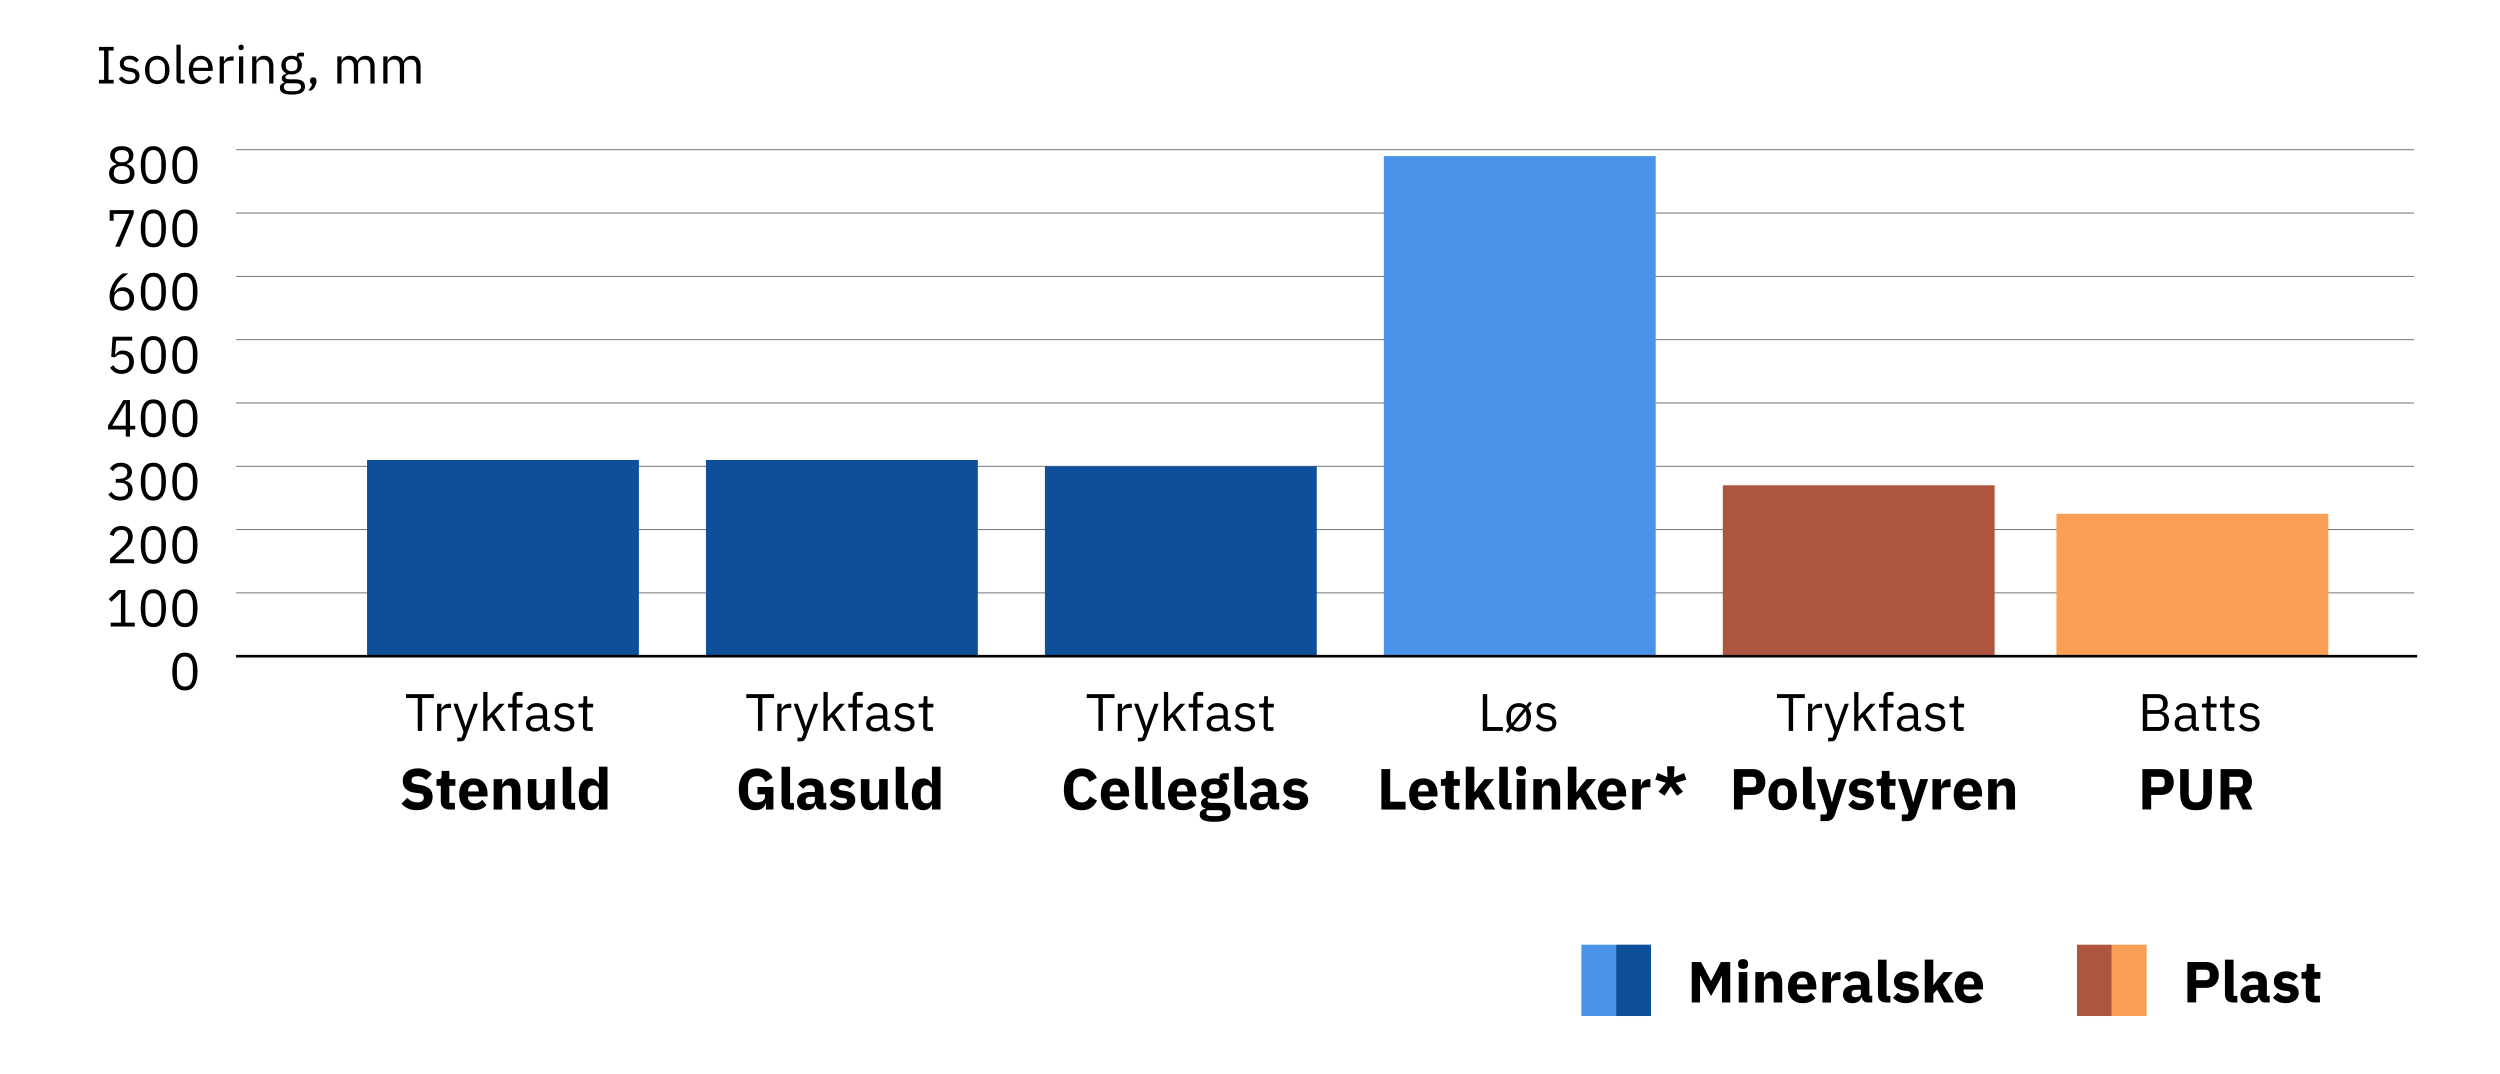 <?xml version="1.0" encoding="UTF-8"?>
<svg xmlns="http://www.w3.org/2000/svg" viewBox="0 0 949.45 407.97">
  <defs>
    <style>
      .cls-1 {
        stroke: #646464;
        stroke-width: .34px;
      }

      .cls-1, .cls-2 {
        fill: none;
        stroke-miterlimit: 10;
      }

      .cls-3 {
        fill: #0e4f99;
      }

      .cls-4 {
        fill: #4a93e9;
      }

      .cls-2 {
        stroke: #000;
      }

      .cls-5 {
        fill: #ae553f;
      }

      .cls-6 {
        fill: #fa9f54;
      }
    </style>
  </defs>
  <g id="Streger">
    <line class="cls-1" x1="89.66" y1="225.17" x2="916.82" y2="225.17"/>
    <line class="cls-1" x1="89.66" y1="201.13" x2="916.82" y2="201.13"/>
    <line class="cls-1" x1="89.66" y1="177.08" x2="916.82" y2="177.08"/>
    <line class="cls-1" x1="89.66" y1="153.04" x2="916.82" y2="153.04"/>
    <line class="cls-1" x1="89.66" y1="129" x2="916.82" y2="129"/>
    <line class="cls-1" x1="89.66" y1="104.96" x2="916.82" y2="104.96"/>
    <line class="cls-1" x1="89.66" y1="80.91" x2="916.82" y2="80.91"/>
    <line class="cls-1" x1="89.66" y1="56.87" x2="916.82" y2="56.87"/>
  </g>
  <g id="Layer_1" data-name="Layer 1">
    <rect class="cls-5" x="788.8" y="358.77" width="13.25" height="27.09"/>
    <rect class="cls-6" x="801.99" y="358.77" width="13.25" height="27.09"/>
    <rect class="cls-4" x="600.58" y="358.77" width="13.25" height="27.09"/>
    <rect class="cls-3" x="613.77" y="358.77" width="13.25" height="27.09"/>
    <rect class="cls-6" x="781" y="195.12" width="103.24" height="54.1"/>
    <rect class="cls-5" x="654.28" y="184.3" width="103.24" height="64.92"/>
    <rect class="cls-4" x="525.56" y="59.27" width="103.24" height="189.94"/>
    <rect class="cls-3" x="396.84" y="177.08" width="103.24" height="72.13"/>
    <rect class="cls-3" x="268.12" y="174.68" width="103.24" height="74.53"/>
    <rect class="cls-3" x="139.4" y="174.68" width="103.24" height="74.53"/>
    <line class="cls-2" x1="89.66" y1="249.21" x2="917.98" y2="249.21"/>
  </g>
  <g id="Text_outlined" data-name="Text outlined">
    <g>
      <path d="M160.33,265.1v12.48h-1.68v-12.48h-4.44v-1.48h10.56v1.48h-4.44Z"/>
      <path d="M166.01,277.58v-10.32h1.6v1.9h.1c.19-.49.52-.93,1-1.32.48-.39,1.14-.58,1.98-.58h.62v1.6h-.94c-.87,0-1.54.16-2.03.49-.49.33-.73.74-.73,1.23v7h-1.6Z"/>
      <path d="M179.91,267.26h1.58l-4.62,12.72c-.12.31-.24.56-.36.77-.12.21-.27.37-.44.49-.17.12-.39.21-.65.26-.26.05-.58.08-.95.08h-.82v-1.42h1.62l.78-2.2-3.86-10.7h1.6l2.48,7.01.48,1.68h.1l.56-1.68,2.5-7.01Z"/>
      <path d="M183.53,262.78h1.6v9.38h.08l1.58-1.76,2.92-3.14h1.94l-3.82,4.08,4.2,6.24h-1.94l-3.42-5.26-1.54,1.58v3.68h-1.6v-14.8Z"/>
      <path d="M194.63,268.68h-1.68v-1.42h1.68v-2.08c0-.72.19-1.3.56-1.74.37-.44.94-.66,1.7-.66h1.56v1.42h-2.22v3.06h2.22v1.42h-2.22v8.9h-1.6v-8.9Z"/>
      <path d="M208.05,277.58c-.6,0-1.03-.16-1.29-.48-.26-.32-.42-.72-.49-1.2h-.1c-.23.64-.6,1.12-1.12,1.44-.52.32-1.14.48-1.86.48-1.09,0-1.94-.28-2.55-.84-.61-.56-.91-1.32-.91-2.28s.36-1.72,1.07-2.24c.71-.52,1.82-.78,3.33-.78h2.04v-1.02c0-.73-.2-1.29-.6-1.68-.4-.39-1.01-.58-1.84-.58-.63,0-1.15.14-1.57.42-.42.28-.77.65-1.05,1.12l-.96-.9c.28-.56.73-1.04,1.34-1.43.61-.39,1.39-.59,2.32-.59,1.25,0,2.23.31,2.92.92.69.61,1.04,1.46,1.04,2.55v5.67h1.18v1.42h-.9ZM203.45,276.46c.4,0,.77-.05,1.1-.14.33-.09.62-.23.86-.4.24-.17.43-.37.56-.6.13-.23.2-.47.2-.74v-1.7h-2.12c-.92,0-1.59.13-2.01.4s-.63.65-.63,1.16v.42c0,.51.18.9.55,1.18.37.28.86.42,1.49.42Z"/>
      <path d="M214.33,277.82c-.96,0-1.76-.18-2.41-.55-.65-.37-1.2-.86-1.67-1.47l1.14-.92c.4.51.85.9,1.34,1.17s1.07.41,1.72.41,1.21-.15,1.59-.44c.38-.29.57-.71.57-1.24,0-.4-.13-.74-.39-1.03s-.73-.48-1.41-.59l-.82-.12c-.48-.07-.92-.17-1.32-.31-.4-.14-.75-.33-1.05-.56-.3-.23-.53-.52-.7-.87-.17-.35-.25-.76-.25-1.24,0-.51.09-.95.28-1.33s.44-.7.77-.95c.33-.25.72-.44,1.17-.57s.94-.19,1.46-.19c.84,0,1.54.15,2.11.44.57.29,1.06.7,1.49,1.22l-1.06.96c-.23-.32-.56-.61-1-.87-.44-.26-.99-.39-1.66-.39s-1.17.14-1.51.43c-.34.29-.51.68-.51,1.17s.17.87.51,1.1.83.39,1.47.5l.8.12c1.15.17,1.96.5,2.44.99.48.49.72,1.12.72,1.91,0,1-.34,1.79-1.02,2.36-.68.57-1.61.86-2.8.86Z"/>
      <path d="M223.11,277.58c-.56,0-.98-.16-1.27-.47-.29-.31-.43-.72-.43-1.23v-7.2h-1.7v-1.42h.96c.35,0,.58-.07.71-.21s.19-.38.19-.73v-1.92h1.44v2.86h2.26v1.42h-2.26v7.48h2.1v1.42h-2Z"/>
    </g>
    <g>
      <path d="M289.54,265.1v12.48h-1.68v-12.48h-4.44v-1.48h10.56v1.48h-4.44Z"/>
      <path d="M295.22,277.58v-10.32h1.6v1.9h.1c.19-.49.52-.93,1-1.32s1.14-.58,1.98-.58h.62v1.6h-.94c-.87,0-1.54.16-2.03.49-.49.33-.73.74-.73,1.23v7h-1.6Z"/>
      <path d="M309.12,267.26h1.58l-4.62,12.72c-.12.31-.24.56-.36.77-.12.21-.27.37-.44.49-.17.12-.39.21-.65.26-.26.05-.58.08-.95.08h-.82v-1.42h1.62l.78-2.2-3.86-10.7h1.6l2.48,7.01.48,1.68h.1l.56-1.68,2.5-7.01Z"/>
      <path d="M312.74,262.78h1.6v9.38h.08l1.58-1.76,2.92-3.14h1.94l-3.82,4.08,4.2,6.24h-1.94l-3.42-5.26-1.54,1.58v3.68h-1.6v-14.8Z"/>
      <path d="M323.84,268.68h-1.68v-1.42h1.68v-2.08c0-.72.19-1.3.56-1.74.37-.44.94-.66,1.7-.66h1.56v1.42h-2.22v3.06h2.22v1.42h-2.22v8.9h-1.6v-8.9Z"/>
      <path d="M337.26,277.58c-.6,0-1.03-.16-1.29-.48-.26-.32-.42-.72-.49-1.2h-.1c-.23.64-.6,1.12-1.12,1.44s-1.14.48-1.86.48c-1.09,0-1.94-.28-2.55-.84-.61-.56-.91-1.32-.91-2.28s.36-1.72,1.07-2.24c.71-.52,1.82-.78,3.33-.78h2.04v-1.02c0-.73-.2-1.29-.6-1.68-.4-.39-1.01-.58-1.84-.58-.63,0-1.15.14-1.57.42-.42.28-.77.65-1.05,1.12l-.96-.9c.28-.56.73-1.04,1.34-1.43.61-.39,1.39-.59,2.32-.59,1.25,0,2.23.31,2.92.92.69.61,1.04,1.46,1.04,2.55v5.67h1.18v1.42h-.9ZM332.66,276.46c.4,0,.77-.05,1.1-.14.33-.09.62-.23.86-.4.24-.17.43-.37.56-.6.13-.23.2-.47.2-.74v-1.7h-2.12c-.92,0-1.59.13-2.01.4s-.63.65-.63,1.16v.42c0,.51.18.9.55,1.18s.86.42,1.49.42Z"/>
      <path d="M343.54,277.82c-.96,0-1.76-.18-2.41-.55-.65-.37-1.2-.86-1.67-1.47l1.14-.92c.4.51.85.9,1.34,1.17.49.27,1.07.41,1.72.41s1.21-.15,1.59-.44c.38-.29.57-.71.57-1.24,0-.4-.13-.74-.39-1.03-.26-.29-.73-.48-1.41-.59l-.82-.12c-.48-.07-.92-.17-1.32-.31-.4-.14-.75-.33-1.05-.56-.3-.23-.53-.52-.7-.87-.17-.35-.25-.76-.25-1.24,0-.51.09-.95.28-1.33.19-.38.44-.7.77-.95.33-.25.72-.44,1.17-.57s.94-.19,1.46-.19c.84,0,1.54.15,2.11.44.57.29,1.06.7,1.49,1.22l-1.06.96c-.23-.32-.56-.61-1-.87-.44-.26-.99-.39-1.66-.39s-1.17.14-1.51.43c-.34.29-.51.68-.51,1.17s.17.87.51,1.1.83.39,1.47.5l.8.12c1.15.17,1.96.5,2.44.99.48.49.72,1.12.72,1.91,0,1-.34,1.79-1.02,2.36-.68.57-1.61.86-2.8.86Z"/>
      <path d="M352.32,277.58c-.56,0-.98-.16-1.27-.47s-.43-.72-.43-1.23v-7.2h-1.7v-1.42h.96c.35,0,.58-.07.71-.21.13-.14.19-.38.19-.73v-1.92h1.44v2.86h2.26v1.42h-2.26v7.48h2.1v1.42h-2Z"/>
    </g>
    <g>
      <path d="M418.84,265.1v12.48h-1.68v-12.48h-4.44v-1.48h10.56v1.48h-4.44Z"/>
      <path d="M424.52,277.58v-10.32h1.6v1.9h.1c.19-.49.52-.93,1-1.32s1.14-.58,1.98-.58h.62v1.6h-.94c-.87,0-1.54.16-2.03.49-.49.33-.73.74-.73,1.23v7h-1.6Z"/>
      <path d="M438.42,267.26h1.58l-4.62,12.72c-.12.31-.24.56-.36.77-.12.21-.27.37-.44.49-.17.12-.39.21-.65.26-.26.05-.58.08-.95.08h-.82v-1.42h1.62l.78-2.2-3.86-10.7h1.6l2.48,7.01.48,1.68h.1l.56-1.68,2.5-7.01Z"/>
      <path d="M442.04,262.78h1.6v9.38h.08l1.58-1.76,2.92-3.14h1.94l-3.82,4.08,4.2,6.24h-1.94l-3.42-5.26-1.54,1.58v3.68h-1.6v-14.8Z"/>
      <path d="M453.14,268.68h-1.68v-1.42h1.68v-2.08c0-.72.19-1.3.56-1.74.37-.44.94-.66,1.7-.66h1.56v1.42h-2.22v3.06h2.22v1.42h-2.22v8.9h-1.6v-8.9Z"/>
      <path d="M466.56,277.58c-.6,0-1.03-.16-1.29-.48-.26-.32-.42-.72-.49-1.2h-.1c-.23.64-.6,1.12-1.12,1.44-.52.32-1.14.48-1.86.48-1.09,0-1.94-.28-2.55-.84-.61-.56-.91-1.32-.91-2.28s.36-1.72,1.07-2.24c.71-.52,1.82-.78,3.33-.78h2.04v-1.02c0-.73-.2-1.29-.6-1.68-.4-.39-1.01-.58-1.84-.58-.63,0-1.15.14-1.57.42-.42.28-.77.65-1.05,1.12l-.96-.9c.28-.56.73-1.04,1.34-1.43.61-.39,1.39-.59,2.32-.59,1.25,0,2.23.31,2.92.92.69.61,1.04,1.46,1.04,2.55v5.67h1.18v1.42h-.9ZM461.96,276.46c.4,0,.77-.05,1.1-.14.33-.09.62-.23.86-.4.24-.17.43-.37.56-.6.13-.23.2-.47.2-.74v-1.7h-2.12c-.92,0-1.59.13-2.01.4s-.63.65-.63,1.16v.42c0,.51.18.9.55,1.18.37.28.86.42,1.49.42Z"/>
      <path d="M472.84,277.82c-.96,0-1.76-.18-2.41-.55-.65-.37-1.2-.86-1.67-1.47l1.14-.92c.4.51.85.9,1.34,1.17.49.27,1.07.41,1.72.41s1.21-.15,1.59-.44c.38-.29.57-.71.57-1.24,0-.4-.13-.74-.39-1.03-.26-.29-.73-.48-1.41-.59l-.82-.12c-.48-.07-.92-.17-1.32-.31-.4-.14-.75-.33-1.05-.56s-.53-.52-.7-.87-.25-.76-.25-1.24c0-.51.09-.95.28-1.33.19-.38.44-.7.77-.95.33-.25.72-.44,1.17-.57s.94-.19,1.46-.19c.84,0,1.54.15,2.11.44s1.06.7,1.49,1.22l-1.06.96c-.23-.32-.56-.61-1-.87-.44-.26-.99-.39-1.66-.39s-1.17.14-1.51.43c-.34.29-.51.68-.51,1.17s.17.87.51,1.1.83.39,1.47.5l.8.12c1.15.17,1.96.5,2.44.99.48.49.72,1.12.72,1.91,0,1-.34,1.79-1.02,2.36s-1.61.86-2.8.86Z"/>
      <path d="M481.62,277.58c-.56,0-.98-.16-1.27-.47-.29-.31-.43-.72-.43-1.23v-7.2h-1.7v-1.42h.96c.35,0,.58-.07.71-.21.13-.14.19-.38.19-.73v-1.92h1.44v2.86h2.26v1.42h-2.26v7.48h2.1v1.42h-2Z"/>
    </g>
    <g>
      <path d="M680.99,265.1v12.48h-1.68v-12.48h-4.44v-1.48h10.56v1.48h-4.44Z"/>
      <path d="M686.67,277.58v-10.32h1.6v1.9h.1c.19-.49.52-.93,1-1.32.48-.39,1.14-.58,1.98-.58h.62v1.6h-.94c-.87,0-1.54.16-2.03.49-.49.33-.73.74-.73,1.23v7h-1.6Z"/>
      <path d="M700.57,267.26h1.58l-4.62,12.72c-.12.31-.24.56-.36.77-.12.21-.27.37-.44.49-.17.12-.39.21-.65.26-.26.05-.58.08-.95.08h-.82v-1.42h1.62l.78-2.2-3.86-10.7h1.6l2.48,7.01.48,1.68h.1l.56-1.68,2.5-7.01Z"/>
      <path d="M704.19,262.78h1.6v9.38h.08l1.58-1.76,2.92-3.14h1.94l-3.82,4.08,4.2,6.24h-1.94l-3.42-5.26-1.54,1.58v3.68h-1.6v-14.8Z"/>
      <path d="M715.29,268.68h-1.68v-1.42h1.68v-2.08c0-.72.19-1.3.56-1.74.37-.44.94-.66,1.7-.66h1.56v1.42h-2.22v3.06h2.22v1.42h-2.22v8.9h-1.6v-8.9Z"/>
      <path d="M728.71,277.58c-.6,0-1.03-.16-1.29-.48-.26-.32-.42-.72-.49-1.2h-.1c-.23.64-.6,1.12-1.12,1.44-.52.32-1.14.48-1.86.48-1.09,0-1.94-.28-2.55-.84-.61-.56-.91-1.32-.91-2.28s.36-1.72,1.07-2.24c.71-.52,1.82-.78,3.33-.78h2.04v-1.02c0-.73-.2-1.29-.6-1.68-.4-.39-1.01-.58-1.84-.58-.63,0-1.15.14-1.57.42-.42.28-.77.65-1.05,1.12l-.96-.9c.28-.56.73-1.04,1.34-1.43.61-.39,1.39-.59,2.32-.59,1.25,0,2.23.31,2.92.92.69.61,1.04,1.46,1.04,2.55v5.67h1.18v1.42h-.9ZM724.11,276.46c.4,0,.77-.05,1.1-.14.33-.09.62-.23.86-.4.24-.17.43-.37.56-.6.13-.23.2-.47.2-.74v-1.7h-2.12c-.92,0-1.59.13-2.01.4s-.63.65-.63,1.16v.42c0,.51.18.9.55,1.18.37.28.86.42,1.49.42Z"/>
      <path d="M734.99,277.82c-.96,0-1.76-.18-2.41-.55-.65-.37-1.2-.86-1.67-1.47l1.14-.92c.4.51.85.9,1.34,1.17.49.27,1.07.41,1.72.41s1.21-.15,1.59-.44c.38-.29.57-.71.57-1.24,0-.4-.13-.74-.39-1.03-.26-.29-.73-.48-1.41-.59l-.82-.12c-.48-.07-.92-.17-1.32-.31-.4-.14-.75-.33-1.05-.56s-.53-.52-.7-.87-.25-.76-.25-1.24c0-.51.09-.95.28-1.33.19-.38.44-.7.77-.95.33-.25.72-.44,1.17-.57s.94-.19,1.46-.19c.84,0,1.54.15,2.11.44s1.06.7,1.49,1.22l-1.06.96c-.23-.32-.56-.61-1-.87-.44-.26-.99-.39-1.66-.39s-1.17.14-1.51.43c-.34.29-.51.68-.51,1.17s.17.87.51,1.1.83.39,1.47.5l.8.12c1.15.17,1.96.5,2.44.99.48.49.72,1.12.72,1.91,0,1-.34,1.79-1.02,2.36s-1.61.86-2.8.86Z"/>
      <path d="M743.77,277.58c-.56,0-.98-.16-1.27-.47-.29-.31-.43-.72-.43-1.23v-7.2h-1.7v-1.42h.96c.35,0,.58-.07.71-.21.13-.14.19-.38.19-.73v-1.92h1.44v2.86h2.26v1.42h-2.26v7.48h2.1v1.42h-2Z"/>
    </g>
    <g>
      <path d="M563.14,277.58v-13.96h1.68v12.48h5.94v1.48h-7.62Z"/>
      <path d="M571.8,277.7l1.34-1.68c-.68-.95-1.02-2.15-1.02-3.6,0-.81.11-1.55.34-2.22s.54-1.24.95-1.71c.41-.47.9-.84,1.47-1.09.57-.25,1.21-.38,1.9-.38.56,0,1.08.09,1.55.26.47.17.9.41,1.29.72l1.24-1.54.9.68-1.34,1.7c.32.45.57.98.75,1.59.18.61.27,1.27.27,1.99,0,.83-.11,1.57-.34,2.23-.23.66-.55,1.23-.96,1.7-.41.47-.9.84-1.47,1.09-.57.25-1.2.38-1.89.38-1.11,0-2.05-.32-2.84-.96l-1.24,1.52-.9-.68ZM573.84,273.16c0,.64.1,1.19.3,1.64l4.6-5.7c-.52-.44-1.17-.66-1.96-.66-.87,0-1.57.27-2.12.8-.55.53-.82,1.35-.82,2.44v1.48ZM576.78,276.4c.87,0,1.57-.27,2.12-.8s.82-1.35.82-2.44v-1.48c0-.32-.03-.61-.08-.88s-.13-.51-.22-.74l-4.6,5.68c.49.44,1.15.66,1.96.66Z"/>
      <path d="M587.26,277.82c-.96,0-1.76-.18-2.41-.55-.65-.37-1.2-.86-1.67-1.47l1.14-.92c.4.51.85.9,1.34,1.17.49.27,1.07.41,1.72.41s1.21-.15,1.59-.44c.38-.29.57-.71.57-1.24,0-.4-.13-.74-.39-1.03-.26-.29-.73-.48-1.41-.59l-.82-.12c-.48-.07-.92-.17-1.32-.31-.4-.14-.75-.33-1.05-.56s-.53-.52-.7-.87-.25-.76-.25-1.24c0-.51.09-.95.28-1.33.19-.38.44-.7.77-.95.33-.25.72-.44,1.17-.57s.94-.19,1.46-.19c.84,0,1.54.15,2.11.44s1.06.7,1.49,1.22l-1.06.96c-.23-.32-.56-.61-1-.87-.44-.26-.99-.39-1.66-.39s-1.17.14-1.51.43c-.34.29-.51.68-.51,1.17s.17.87.51,1.1.83.39,1.47.5l.8.12c1.15.17,1.96.5,2.44.99.48.49.72,1.12.72,1.91,0,1-.34,1.79-1.02,2.36s-1.61.86-2.8.86Z"/>
    </g>
    <g>
      <path d="M410.83,307.71c-1.04,0-1.98-.17-2.82-.5s-1.55-.82-2.13-1.47c-.59-.65-1.04-1.47-1.36-2.44-.32-.97-.48-2.12-.48-3.42s.16-2.44.48-3.44c.32-1,.78-1.85,1.36-2.53.59-.68,1.3-1.2,2.13-1.55.84-.35,1.77-.53,2.82-.53,1.42,0,2.6.29,3.52.87s1.66,1.49,2.22,2.74l-2.88,1.5c-.21-.64-.52-1.16-.96-1.55s-1.07-.58-1.9-.58c-.98,0-1.77.32-2.36.96-.59.64-.89,1.57-.89,2.78v2.46c0,1.22.3,2.15.89,2.78.59.64,1.38.96,2.36.96.82,0,1.48-.22,1.97-.67.49-.45.85-.99,1.09-1.62l2.73,1.58c-.57,1.17-1.32,2.08-2.25,2.72-.93.64-2.11.96-3.53.96Z"/>
      <path d="M423.59,307.71c-.88,0-1.66-.14-2.35-.43s-1.27-.69-1.75-1.21-.84-1.16-1.08-1.9c-.24-.75-.36-1.58-.36-2.51s.12-1.73.35-2.48c.23-.74.58-1.38,1.04-1.9.46-.53,1.03-.94,1.71-1.22.67-.29,1.44-.43,2.31-.43.95,0,1.77.16,2.45.48.68.32,1.24.76,1.67,1.3.43.54.75,1.17.95,1.88.2.71.3,1.46.3,2.23v.97h-7.41v.17c0,.76.21,1.36.62,1.8s1.06.67,1.94.67c.67,0,1.22-.13,1.65-.4s.82-.59,1.19-.97l1.63,2.03c-.51.6-1.18,1.07-2.01,1.41-.83.34-1.77.51-2.83.51ZM423.53,298.03c-.66,0-1.18.22-1.55.65-.37.43-.56,1.01-.56,1.73v.18h4.05v-.2c0-.7-.16-1.27-.47-1.71-.32-.43-.8-.65-1.46-.65Z"/>
      <path d="M434.37,307.45c-1.11,0-1.93-.27-2.45-.81-.52-.54-.78-1.33-.78-2.35v-13.11h3.26v13.75h1.45v2.53h-1.47Z"/>
      <path d="M440.86,307.45c-1.11,0-1.93-.27-2.45-.81-.52-.54-.78-1.33-.78-2.35v-13.11h3.26v13.75h1.45v2.53h-1.47Z"/>
      <path d="M449.11,307.71c-.88,0-1.67-.14-2.35-.43s-1.27-.69-1.75-1.21-.84-1.16-1.08-1.9c-.24-.75-.36-1.58-.36-2.51s.12-1.73.35-2.48c.23-.74.58-1.38,1.04-1.9.46-.53,1.03-.94,1.71-1.22.67-.29,1.44-.43,2.31-.43.95,0,1.77.16,2.45.48.68.32,1.24.76,1.67,1.3.43.54.75,1.17.95,1.88.2.71.3,1.46.3,2.23v.97h-7.41v.17c0,.76.21,1.36.62,1.8.41.44,1.06.67,1.94.67.67,0,1.22-.13,1.65-.4.43-.27.82-.59,1.19-.97l1.63,2.03c-.51.6-1.18,1.07-2.01,1.41-.83.34-1.77.51-2.83.51ZM449.05,298.03c-.66,0-1.18.22-1.55.65-.37.43-.56,1.01-.56,1.73v.18h4.05v-.2c0-.7-.16-1.27-.47-1.71-.32-.43-.8-.65-1.46-.65Z"/>
      <path d="M467.35,308.28c0,.62-.11,1.16-.32,1.63-.21.47-.56.87-1.04,1.2s-1.13.58-1.92.75c-.8.17-1.79.25-2.96.25-1,0-1.84-.06-2.54-.19-.7-.12-1.26-.3-1.69-.53-.43-.23-.75-.51-.95-.84-.2-.33-.3-.71-.3-1.13,0-.65.19-1.15.57-1.52.38-.37.91-.59,1.58-.68v-.24c-.56-.1-.98-.34-1.25-.72-.28-.37-.42-.81-.42-1.31,0-.31.06-.58.19-.8.12-.23.29-.43.48-.59s.43-.3.69-.41c.26-.1.53-.18.79-.24v-.09c-.7-.32-1.22-.77-1.56-1.33-.34-.56-.51-1.22-.51-1.97,0-1.17.41-2.11,1.22-2.83.81-.71,2.06-1.07,3.73-1.07.76,0,1.42.07,1.96.22v-.44c0-.62.15-1.06.45-1.33.3-.27.73-.41,1.29-.41h1.83v2.42h-2.55v.13c.67.32,1.17.77,1.5,1.33.32.57.48,1.22.48,1.97,0,1.16-.41,2.09-1.22,2.78-.81.7-2.06,1.05-3.73,1.05-.75,0-1.43-.08-2.05-.24-.34.22-.51.53-.51.92,0,.28.11.5.32.65.21.15.57.23,1.07.23h3.34c1.41,0,2.43.29,3.07.88.64.59.96,1.42.96,2.49ZM464.29,308.72c0-.34-.13-.59-.4-.77s-.73-.26-1.39-.26h-3.96c-.15.15-.25.31-.32.49s-.1.36-.1.54c0,.43.18.74.55.94.37.2.99.3,1.87.3h1.32c.88,0,1.5-.1,1.87-.3s.55-.51.55-.94ZM461.15,301.2c.65,0,1.12-.13,1.44-.4s.47-.66.47-1.17v-.26c0-.51-.16-.9-.47-1.17s-.79-.4-1.44-.4-1.13.13-1.44.4-.47.66-.47,1.17v.26c0,.51.16.9.47,1.17s.8.4,1.44.4Z"/>
      <path d="M472.04,307.45c-1.12,0-1.93-.27-2.45-.81-.52-.54-.78-1.33-.78-2.35v-13.11h3.26v13.75h1.45v2.53h-1.47Z"/>
      <path d="M484.01,307.45c-.59,0-1.07-.18-1.46-.55-.39-.37-.63-.86-.74-1.47h-.13c-.18.75-.56,1.32-1.17,1.71s-1.34.58-2.22.58c-1.16,0-2.05-.31-2.66-.92s-.92-1.43-.92-2.43c0-1.21.44-2.12,1.33-2.71.89-.59,2.09-.89,3.62-.89h1.83v-.73c0-.56-.15-1-.44-1.33-.29-.33-.79-.5-1.47-.5-.65,0-1.16.14-1.54.42-.38.28-.7.59-.95.95l-1.94-1.73c.47-.69,1.06-1.24,1.77-1.63.71-.39,1.67-.59,2.89-.59,1.64,0,2.88.36,3.7,1.08s1.23,1.77,1.23,3.15v5.06h1.08v2.53h-1.8ZM479.5,305.44c.54,0,1.01-.12,1.4-.35.39-.23.58-.61.58-1.14v-1.35h-1.58c-1.28,0-1.91.43-1.91,1.29v.33c0,.42.13.73.4.93s.64.29,1.12.29Z"/>
      <path d="M491.9,307.71c-1.11,0-2.05-.18-2.82-.54-.76-.36-1.45-.87-2.05-1.53l1.91-1.94c.41.46.87.81,1.36,1.08s1.06.4,1.69.4,1.09-.1,1.34-.3c.25-.2.37-.46.37-.8,0-.54-.39-.87-1.17-.97l-1.25-.15c-2.6-.32-3.89-1.51-3.89-3.56,0-.56.11-1.07.32-1.53s.51-.86.9-1.19.86-.59,1.41-.77c.55-.18,1.17-.28,1.86-.28.6,0,1.13.04,1.59.12.46.08.87.2,1.23.35.36.15.69.34.99.57.3.23.6.48.89.76l-1.87,1.91c-.37-.37-.78-.66-1.24-.87-.46-.21-.93-.32-1.42-.32-.56,0-.95.09-1.19.26-.24.18-.35.41-.35.7,0,.31.08.55.25.71.17.17.49.29.96.36l1.3.18c2.54.34,3.81,1.5,3.81,3.48,0,.56-.12,1.07-.35,1.54-.24.47-.57.88-1,1.22s-.95.61-1.56.8-1.29.29-2.04.29Z"/>
    </g>
    <g>
      <path d="M830.73,380.72v-15.36h7.26c.72,0,1.36.12,1.94.36.57.24,1.06.58,1.46,1,.4.43.71.94.93,1.55.22.61.33,1.27.33,1.99s-.11,1.4-.33,2-.53,1.12-.93,1.54c-.4.43-.89.76-1.46,1-.57.24-1.22.36-1.94.36h-3.92v5.54h-3.34ZM834.07,372.27h3.52c.5,0,.89-.13,1.18-.38.29-.26.43-.63.43-1.13v-.97c0-.5-.14-.88-.43-1.13-.29-.26-.68-.38-1.18-.38h-3.52v4Z"/>
      <path d="M848.22,380.72c-1.11,0-1.93-.27-2.45-.81s-.78-1.33-.78-2.35v-13.11h3.26v13.75h1.45v2.53h-1.47Z"/>
      <path d="M860.18,380.72c-.59,0-1.08-.18-1.46-.55s-.63-.86-.74-1.47h-.13c-.18.75-.57,1.32-1.17,1.71-.6.39-1.34.58-2.22.58-1.16,0-2.05-.31-2.66-.92-.62-.61-.92-1.43-.92-2.43,0-1.21.44-2.12,1.33-2.71s2.09-.89,3.62-.89h1.83v-.73c0-.56-.15-1-.44-1.33-.29-.33-.78-.5-1.47-.5-.65,0-1.16.14-1.54.42-.38.28-.7.59-.95.95l-1.94-1.73c.47-.69,1.06-1.24,1.77-1.63.71-.39,1.68-.59,2.89-.59,1.64,0,2.87.36,3.7,1.08s1.23,1.77,1.23,3.15v5.06h1.08v2.53h-1.8ZM855.67,378.72c.54,0,1.01-.12,1.4-.35.39-.23.58-.61.58-1.14v-1.35h-1.58c-1.28,0-1.91.43-1.91,1.29v.33c0,.42.13.73.4.93.26.2.64.29,1.12.29Z"/>
      <path d="M868.08,380.98c-1.12,0-2.05-.18-2.82-.54-.76-.36-1.44-.87-2.05-1.53l1.91-1.94c.41.46.87.81,1.36,1.08.5.26,1.06.4,1.69.4s1.09-.1,1.34-.3c.25-.2.37-.46.37-.8,0-.54-.39-.87-1.17-.97l-1.25-.15c-2.6-.32-3.89-1.51-3.89-3.56,0-.56.11-1.07.32-1.53.21-.46.51-.86.9-1.19s.86-.59,1.41-.77c.55-.18,1.17-.27,1.86-.27.6,0,1.13.04,1.59.12.46.08.87.2,1.23.35.36.15.69.34.99.57.3.23.6.48.89.76l-1.87,1.91c-.37-.37-.78-.66-1.24-.87s-.93-.32-1.42-.32c-.56,0-.95.09-1.19.26s-.35.41-.35.71.08.55.25.71.49.29.96.36l1.3.18c2.54.34,3.81,1.5,3.81,3.48,0,.56-.12,1.07-.35,1.54s-.57.88-1,1.22c-.43.35-.95.61-1.56.8-.61.19-1.29.29-2.04.29Z"/>
      <path d="M879.13,380.72c-1.13,0-1.98-.29-2.56-.86s-.87-1.41-.87-2.51v-5.65h-1.63v-2.53h.81c.44,0,.74-.11.9-.32.16-.21.24-.52.24-.91v-1.89h2.93v3.12h2.29v2.53h-2.29v6.49h2.11v2.53h-1.94Z"/>
    </g>
    <g>
      <path d="M658.52,307.45v-15.36h7.26c.72,0,1.36.12,1.94.36.57.24,1.06.58,1.46,1,.4.43.71.94.93,1.55.22.61.33,1.27.33,1.99s-.11,1.4-.33,2-.53,1.12-.93,1.54c-.4.43-.89.76-1.46,1-.57.24-1.22.36-1.94.36h-3.92v5.54h-3.34ZM661.86,299h3.52c.5,0,.89-.13,1.18-.38s.43-.63.43-1.13v-.97c0-.5-.14-.88-.43-1.13-.29-.26-.68-.38-1.18-.38h-3.52v4Z"/>
      <path d="M677.02,307.71c-.85,0-1.61-.14-2.28-.42-.67-.28-1.23-.68-1.69-1.21s-.82-1.17-1.07-1.91-.37-1.58-.37-2.51.12-1.76.37-2.51.61-1.38,1.07-1.9,1.03-.92,1.69-1.2c.67-.28,1.43-.42,2.28-.42s1.61.14,2.28.42c.67.28,1.23.68,1.69,1.2.46.52.82,1.16,1.07,1.9s.37,1.58.37,2.51-.12,1.76-.37,2.51-.6,1.39-1.07,1.91c-.46.53-1.03.93-1.69,1.21-.67.28-1.43.42-2.28.42ZM677.02,305.14c.65,0,1.14-.2,1.5-.59.35-.4.53-.96.53-1.69v-2.35c0-.73-.18-1.3-.53-1.69-.35-.4-.85-.59-1.5-.59s-1.14.2-1.5.59c-.35.4-.53.96-.53,1.69v2.35c0,.73.18,1.3.53,1.69.35.4.85.59,1.5.59Z"/>
      <path d="M687.98,307.45c-1.12,0-1.93-.27-2.45-.81-.52-.54-.78-1.33-.78-2.35v-13.11h3.26v13.75h1.45v2.53h-1.47Z"/>
      <path d="M698.34,295.9h3.04l-4.44,13.33c-.29.89-.71,1.55-1.24,1.98-.54.42-1.3.64-2.3.64h-2.02v-2.53h2.18l.4-1.28-4.05-12.14h3.23l1.69,5.39.84,3.34h.13l.86-3.34,1.69-5.39Z"/>
      <path d="M706.74,307.71c-1.11,0-2.05-.18-2.82-.54-.76-.36-1.45-.87-2.05-1.53l1.91-1.94c.41.46.87.81,1.36,1.08s1.06.4,1.69.4,1.09-.1,1.34-.3c.25-.2.37-.46.37-.8,0-.54-.39-.87-1.17-.97l-1.25-.15c-2.6-.32-3.89-1.51-3.89-3.56,0-.56.11-1.07.32-1.53s.51-.86.9-1.19.86-.59,1.41-.77c.55-.18,1.17-.28,1.86-.28.6,0,1.13.04,1.59.12.46.08.87.2,1.23.35.36.15.69.34.99.57.3.23.6.48.89.76l-1.87,1.91c-.37-.37-.78-.66-1.24-.87-.46-.21-.93-.32-1.42-.32-.56,0-.95.09-1.19.26-.24.18-.35.41-.35.7,0,.31.08.55.25.71.17.17.49.29.96.36l1.3.18c2.54.34,3.81,1.5,3.81,3.48,0,.56-.12,1.07-.35,1.54-.24.47-.57.88-1,1.22s-.95.61-1.56.8-1.29.29-2.04.29Z"/>
      <path d="M717.79,307.45c-1.13,0-1.98-.29-2.56-.86-.58-.57-.87-1.41-.87-2.51v-5.65h-1.63v-2.53h.81c.44,0,.74-.11.9-.32s.24-.52.24-.91v-1.89h2.93v3.12h2.29v2.53h-2.29v6.49h2.11v2.53h-1.94Z"/>
      <path d="M729.23,295.9h3.04l-4.44,13.33c-.29.89-.71,1.55-1.24,1.98-.54.42-1.3.64-2.3.64h-2.02v-2.53h2.18l.4-1.28-4.05-12.14h3.23l1.69,5.39.84,3.34h.13l.86-3.34,1.69-5.39Z"/>
      <path d="M733.91,307.45v-11.55h3.26v2.51h.11c.06-.32.16-.63.31-.94.15-.3.34-.57.58-.8.24-.23.53-.42.87-.56.34-.14.73-.21,1.19-.21h.57v3.04h-.81c-.95,0-1.66.12-2.12.37-.46.25-.69.71-.69,1.39v6.75h-3.26Z"/>
      <path d="M747.51,307.71c-.88,0-1.67-.14-2.35-.43s-1.27-.69-1.75-1.21-.84-1.16-1.08-1.9c-.24-.75-.36-1.58-.36-2.51s.12-1.73.35-2.48c.23-.74.58-1.38,1.04-1.9.46-.53,1.03-.94,1.71-1.22.67-.29,1.44-.43,2.31-.43.95,0,1.77.16,2.45.48.68.32,1.24.76,1.67,1.3.43.54.75,1.17.95,1.88.2.71.3,1.46.3,2.23v.97h-7.41v.17c0,.76.21,1.36.62,1.8.41.44,1.06.67,1.94.67.67,0,1.22-.13,1.65-.4.43-.27.82-.59,1.19-.97l1.63,2.03c-.51.6-1.18,1.07-2.01,1.41-.83.34-1.77.51-2.83.51ZM747.44,298.03c-.66,0-1.18.22-1.55.65-.37.43-.56,1.01-.56,1.73v.18h4.05v-.2c0-.7-.16-1.27-.47-1.71-.32-.43-.8-.65-1.46-.65Z"/>
      <path d="M755.06,307.45v-11.55h3.26v1.96h.13c.21-.6.56-1.12,1.08-1.56.51-.44,1.22-.66,2.13-.66,1.19,0,2.09.4,2.7,1.19.61.79.91,1.92.91,3.39v7.24h-3.26v-6.97c0-.75-.12-1.3-.35-1.66s-.65-.54-1.25-.54c-.26,0-.52.03-.77.1-.25.07-.47.17-.67.32-.2.15-.36.33-.47.54-.12.21-.18.46-.18.74v7.48h-3.26Z"/>
    </g>
    <g>
      <path d="M158.31,307.71c-1.35,0-2.49-.23-3.43-.69-.94-.46-1.74-1.06-2.4-1.8l2.2-2.22c1.04,1.16,2.32,1.74,3.85,1.74.82,0,1.43-.17,1.83-.5.4-.33.59-.78.59-1.33,0-.42-.12-.77-.35-1.06-.23-.28-.71-.48-1.43-.58l-1.52-.2c-1.63-.21-2.82-.7-3.57-1.48-.76-.78-1.13-1.81-1.13-3.11,0-.69.13-1.32.4-1.89.26-.57.64-1.06,1.13-1.48.49-.41,1.09-.73,1.8-.96s1.52-.34,2.43-.34c1.16,0,2.18.18,3.06.55s1.64.9,2.27,1.61l-2.22,2.25c-.37-.42-.81-.77-1.33-1.03-.52-.27-1.18-.4-1.97-.4-.75,0-1.31.13-1.67.39-.37.26-.55.62-.55,1.09,0,.52.14.9.43,1.13.29.23.75.4,1.4.5l1.52.24c1.58.25,2.76.74,3.52,1.46.76.73,1.14,1.76,1.14,3.09,0,.73-.13,1.41-.4,2.03-.26.62-.65,1.15-1.15,1.58-.51.44-1.13.78-1.88,1.02-.75.24-1.6.36-2.55.36Z"/>
      <path d="M170.83,307.45c-1.13,0-1.98-.29-2.56-.86-.58-.57-.87-1.41-.87-2.51v-5.65h-1.63v-2.53h.81c.44,0,.74-.11.9-.32.16-.21.24-.52.24-.91v-1.89h2.93v3.12h2.29v2.53h-2.29v6.49h2.11v2.53h-1.94Z"/>
      <path d="M179.93,307.71c-.88,0-1.66-.14-2.35-.43s-1.27-.69-1.75-1.21-.84-1.16-1.08-1.9c-.24-.75-.36-1.58-.36-2.51s.12-1.73.35-2.48c.23-.74.58-1.38,1.04-1.9.46-.53,1.03-.94,1.71-1.22.67-.29,1.44-.43,2.31-.43.95,0,1.77.16,2.45.48.68.32,1.24.76,1.67,1.3.43.54.75,1.17.95,1.88.2.71.3,1.46.3,2.23v.97h-7.41v.17c0,.76.21,1.36.62,1.8s1.06.67,1.94.67c.67,0,1.22-.13,1.65-.4s.82-.59,1.19-.97l1.63,2.03c-.51.6-1.18,1.07-2.01,1.41-.83.34-1.77.51-2.83.51ZM179.87,298.03c-.66,0-1.18.22-1.55.65-.37.43-.56,1.01-.56,1.73v.18h4.05v-.2c0-.7-.16-1.27-.47-1.71-.32-.43-.8-.65-1.46-.65Z"/>
      <path d="M187.48,307.45v-11.55h3.26v1.96h.13c.21-.6.56-1.12,1.08-1.56.51-.44,1.22-.66,2.13-.66,1.19,0,2.09.4,2.69,1.19.61.79.91,1.92.91,3.39v7.24h-3.26v-6.97c0-.75-.12-1.3-.35-1.66-.23-.36-.65-.54-1.25-.54-.26,0-.52.03-.77.1-.25.07-.47.17-.67.32-.2.15-.36.33-.47.54-.12.21-.18.46-.18.74v7.48h-3.26Z"/>
      <path d="M207.41,305.51h-.11c-.1.29-.24.57-.41.84-.17.26-.38.5-.65.7-.26.21-.58.37-.94.48s-.77.18-1.24.18c-1.19,0-2.09-.39-2.7-1.18s-.91-1.91-.91-3.38v-7.26h3.26v6.97c0,.7.12,1.25.37,1.63.25.38.67.57,1.28.57.25,0,.5-.04.75-.11.25-.07.47-.18.66-.32.19-.14.34-.31.46-.52.12-.21.18-.45.18-.73v-7.5h3.26v11.55h-3.26v-1.94Z"/>
      <path d="M216.94,307.45c-1.11,0-1.93-.27-2.45-.81-.52-.54-.78-1.33-.78-2.35v-13.11h3.26v13.75h1.45v2.53h-1.47Z"/>
      <path d="M227.45,305.51h-.11c-.09.31-.23.6-.42.87-.19.27-.42.51-.69.7s-.58.35-.92.46c-.34.11-.7.17-1.07.17-1.47,0-2.57-.52-3.32-1.55s-1.12-2.53-1.12-4.5.37-3.46,1.12-4.49c.75-1.03,1.86-1.54,3.32-1.54.75,0,1.41.21,1.99.62.58.41.95.94,1.11,1.58h.11v-6.67h3.26v16.28h-3.26v-1.94ZM225.32,305.07c.62,0,1.13-.15,1.53-.45.4-.3.6-.71.6-1.24v-3.41c0-.53-.2-.94-.6-1.24-.4-.3-.91-.45-1.53-.45s-1.13.22-1.53.65-.6,1.02-.6,1.75v2c0,.73.2,1.32.6,1.75s.91.65,1.53.65Z"/>
    </g>
    <g>
      <path d="M290.9,305h-.11c-.12.78-.51,1.42-1.19,1.94-.67.51-1.59.77-2.75.77-.88,0-1.7-.17-2.46-.51-.76-.34-1.43-.84-2-1.5-.57-.66-1.02-1.48-1.34-2.46-.32-.98-.48-2.12-.48-3.41s.17-2.43.51-3.43.81-1.83,1.42-2.51c.61-.67,1.34-1.19,2.19-1.54.85-.35,1.8-.53,2.84-.53,1.38,0,2.57.3,3.56.89,1,.59,1.78,1.49,2.35,2.67l-2.73,1.56c-.23-.6-.6-1.11-1.1-1.53-.5-.42-1.2-.63-2.09-.63-1.04,0-1.87.3-2.49.9-.62.6-.92,1.55-.92,2.84v2.46c0,1.28.31,2.22.92,2.83.62.61,1.44.91,2.49.91.41,0,.8-.05,1.17-.14.37-.09.69-.24.97-.44.28-.2.5-.44.65-.71s.23-.61.23-.99v-.77h-2.86v-2.79h6.05v8.56h-2.82v-2.44Z"/>
      <path d="M300.03,307.45c-1.11,0-1.93-.27-2.45-.81-.52-.54-.78-1.33-.78-2.35v-13.11h3.26v13.75h1.45v2.53h-1.47Z"/>
      <path d="M311.99,307.45c-.59,0-1.07-.18-1.46-.55-.39-.37-.63-.86-.74-1.47h-.13c-.18.75-.56,1.32-1.17,1.71-.6.39-1.34.58-2.22.58-1.16,0-2.05-.31-2.66-.92-.62-.61-.92-1.43-.92-2.43,0-1.21.44-2.12,1.33-2.71.89-.59,2.09-.89,3.62-.89h1.83v-.73c0-.56-.15-1-.44-1.33s-.78-.5-1.47-.5c-.65,0-1.16.14-1.54.42s-.7.59-.95.95l-1.94-1.73c.47-.69,1.06-1.24,1.77-1.63s1.68-.59,2.89-.59c1.64,0,2.87.36,3.7,1.08s1.23,1.77,1.23,3.15v5.06h1.08v2.53h-1.8ZM307.48,305.44c.54,0,1.01-.12,1.4-.35.39-.23.58-.61.58-1.14v-1.35h-1.58c-1.28,0-1.91.43-1.91,1.29v.33c0,.42.13.73.4.93.26.2.64.29,1.12.29Z"/>
      <path d="M319.89,307.71c-1.11,0-2.05-.18-2.82-.54-.76-.36-1.44-.87-2.05-1.53l1.91-1.94c.41.46.87.81,1.36,1.08.5.26,1.06.4,1.69.4s1.09-.1,1.34-.3c.25-.2.37-.46.37-.8,0-.54-.39-.87-1.17-.97l-1.25-.15c-2.6-.32-3.89-1.51-3.89-3.56,0-.56.11-1.07.32-1.53.21-.46.51-.86.9-1.19s.86-.59,1.41-.77c.55-.18,1.17-.28,1.86-.28.6,0,1.13.04,1.59.12.46.08.87.2,1.23.35.36.15.69.34.99.57.3.23.6.48.89.76l-1.87,1.91c-.37-.37-.78-.66-1.24-.87-.46-.21-.93-.32-1.42-.32-.56,0-.95.09-1.19.26-.23.18-.35.41-.35.7,0,.31.08.55.25.71.17.17.49.29.96.36l1.3.18c2.54.34,3.81,1.5,3.81,3.48,0,.56-.12,1.07-.35,1.54-.23.47-.57.88-1,1.22s-.95.61-1.56.8c-.61.19-1.29.29-2.04.29Z"/>
      <path d="M333.88,305.51h-.11c-.1.29-.24.57-.41.84-.17.26-.38.5-.65.7-.26.21-.58.37-.94.48s-.77.18-1.24.18c-1.19,0-2.09-.39-2.7-1.18s-.91-1.91-.91-3.38v-7.26h3.26v6.97c0,.7.12,1.25.37,1.63.25.38.67.57,1.28.57.25,0,.5-.04.75-.11.25-.07.47-.18.66-.32.19-.14.34-.31.46-.52.12-.21.18-.45.18-.73v-7.5h3.26v11.55h-3.26v-1.94Z"/>
      <path d="M343.41,307.45c-1.11,0-1.93-.27-2.45-.81-.52-.54-.78-1.33-.78-2.35v-13.11h3.26v13.75h1.45v2.53h-1.47Z"/>
      <path d="M353.93,305.51h-.11c-.09.31-.23.6-.42.87-.19.27-.42.51-.69.7s-.58.35-.92.46c-.34.11-.7.17-1.07.17-1.47,0-2.57-.52-3.32-1.55s-1.12-2.53-1.12-4.5.37-3.46,1.12-4.49c.75-1.03,1.86-1.54,3.32-1.54.75,0,1.41.21,1.99.62.58.41.95.94,1.11,1.58h.11v-6.67h3.26v16.28h-3.26v-1.94ZM351.79,305.07c.62,0,1.13-.15,1.53-.45.4-.3.6-.71.6-1.24v-3.41c0-.53-.2-.94-.6-1.24-.4-.3-.91-.45-1.53-.45s-1.13.22-1.53.65-.6,1.02-.6,1.75v2c0,.73.2,1.32.6,1.75s.91.65,1.53.65Z"/>
    </g>
    <g>
      <path d="M524.62,307.45v-15.36h3.34v12.39h5.85v2.97h-9.2Z"/>
      <path d="M540.7,307.71c-.88,0-1.66-.14-2.35-.43s-1.27-.69-1.75-1.21-.84-1.16-1.08-1.9-.36-1.58-.36-2.51.12-1.73.35-2.48c.23-.74.58-1.38,1.04-1.9.46-.53,1.03-.94,1.71-1.22.67-.29,1.44-.43,2.31-.43.95,0,1.77.16,2.45.48s1.24.76,1.67,1.3c.43.54.75,1.17.95,1.88.2.71.3,1.46.3,2.23v.97h-7.41v.17c0,.76.21,1.36.62,1.8.41.44,1.06.67,1.94.67.67,0,1.22-.13,1.65-.4.42-.27.82-.59,1.19-.97l1.63,2.03c-.51.6-1.18,1.07-2.01,1.41-.83.34-1.77.51-2.83.51ZM540.63,298.03c-.66,0-1.18.22-1.55.65-.37.43-.56,1.01-.56,1.73v.18h4.05v-.2c0-.7-.16-1.27-.47-1.71-.32-.43-.8-.65-1.46-.65Z"/>
      <path d="M552.29,307.45c-1.13,0-1.98-.29-2.56-.86s-.87-1.41-.87-2.51v-5.65h-1.63v-2.53h.81c.44,0,.74-.11.9-.32.16-.21.24-.52.24-.91v-1.89h2.93v3.12h2.29v2.53h-2.29v6.49h2.11v2.53h-1.94Z"/>
      <path d="M556.67,291.17h3.26v9.61h.13l1.43-2.13,2.31-2.75h3.61l-3.85,4.42,4.29,7.13h-3.87l-2.6-4.88-1.45,1.63v3.26h-3.26v-16.28Z"/>
      <path d="M572.6,307.45c-1.12,0-1.93-.27-2.45-.81-.52-.54-.78-1.33-.78-2.35v-13.11h3.26v13.75h1.45v2.53h-1.47Z"/>
      <path d="M577.66,294.66c-.66,0-1.14-.15-1.44-.45-.3-.3-.45-.69-.45-1.16v-.48c0-.47.15-.85.45-1.16.3-.3.78-.45,1.44-.45s1.14.15,1.44.45c.3.3.45.69.45,1.16v.48c0,.47-.15.86-.45,1.16s-.78.45-1.44.45ZM576.03,295.9h3.26v11.55h-3.26v-11.55Z"/>
      <path d="M582.32,307.45v-11.55h3.26v1.96h.13c.21-.6.56-1.12,1.08-1.56s1.22-.66,2.13-.66c1.19,0,2.09.4,2.69,1.19s.91,1.92.91,3.39v7.24h-3.26v-6.97c0-.75-.12-1.3-.35-1.66-.24-.36-.65-.54-1.25-.54-.26,0-.52.03-.77.1-.25.07-.47.17-.67.32s-.36.33-.47.54c-.12.21-.18.46-.18.74v7.48h-3.26Z"/>
      <path d="M595.43,291.17h3.26v9.61h.13l1.43-2.13,2.31-2.75h3.61l-3.85,4.42,4.29,7.13h-3.87l-2.6-4.88-1.45,1.63v3.26h-3.26v-16.28Z"/>
      <path d="M612.35,307.71c-.88,0-1.67-.14-2.35-.43s-1.27-.69-1.75-1.21-.84-1.16-1.08-1.9c-.24-.75-.36-1.58-.36-2.51s.12-1.73.35-2.48c.23-.74.58-1.38,1.04-1.9.46-.53,1.03-.94,1.71-1.22.67-.29,1.44-.43,2.31-.43.95,0,1.77.16,2.45.48.68.32,1.24.76,1.67,1.3.43.54.75,1.17.95,1.88.2.71.3,1.46.3,2.23v.97h-7.41v.17c0,.76.21,1.36.62,1.8.41.44,1.06.67,1.94.67.67,0,1.22-.13,1.65-.4.43-.27.82-.59,1.19-.97l1.63,2.03c-.51.6-1.18,1.07-2.01,1.41-.83.34-1.77.51-2.83.51ZM612.29,298.03c-.66,0-1.18.22-1.55.65-.37.43-.56,1.01-.56,1.73v.18h4.05v-.2c0-.7-.16-1.27-.47-1.71-.32-.43-.8-.65-1.46-.65Z"/>
      <path d="M619.9,307.45v-11.55h3.26v2.51h.11c.06-.32.16-.63.31-.94.15-.3.34-.57.58-.8s.53-.42.87-.56c.34-.14.73-.21,1.19-.21h.57v3.04h-.81c-.95,0-1.66.12-2.12.37-.46.25-.69.71-.69,1.39v6.75h-3.26Z"/>
      <path d="M632.15,302.21l-2.29-1.54,2.79-3.37-4.03-1.21.86-2.51,3.83,1.61-.2-4.18h2.84l-.2,4.18,3.83-1.61.86,2.51-4.03,1.21,2.77,3.37-2.29,1.52-2.38-3.56-2.38,3.59Z"/>
    </g>
    <g>
      <path d="M813.63,307.45v-15.36h7.26c.72,0,1.36.12,1.94.36s1.06.58,1.46,1c.4.43.71.94.94,1.55.22.61.33,1.27.33,1.99s-.11,1.4-.33,2c-.22.6-.53,1.12-.94,1.54-.4.43-.89.76-1.46,1s-1.22.36-1.94.36h-3.92v5.54h-3.34ZM816.97,299h3.52c.5,0,.89-.13,1.18-.38.29-.26.43-.63.43-1.13v-.97c0-.5-.14-.88-.43-1.13-.29-.26-.68-.38-1.18-.38h-3.52v4Z"/>
      <path d="M831.23,292.09v9.42c0,1.09.21,1.9.64,2.43.42.54,1.14.8,2.13.8s1.71-.27,2.13-.8c.43-.54.64-1.35.64-2.43v-9.42h3.26v9.06c0,1.13-.11,2.11-.32,2.94-.21.83-.56,1.51-1.04,2.05-.48.54-1.11.93-1.87,1.19-.76.26-1.69.38-2.79.38s-2.03-.13-2.79-.38c-.76-.26-1.39-.65-1.87-1.19-.48-.54-.83-1.22-1.04-2.05-.21-.83-.32-1.81-.32-2.94v-9.06h3.26Z"/>
      <path d="M846.67,307.45h-3.34v-15.36h7.28c.7,0,1.34.12,1.91.35.57.23,1.06.57,1.46,1,.4.43.71.95.93,1.55s.33,1.27.33,2c0,1.04-.23,1.95-.69,2.73-.46.78-1.16,1.34-2.1,1.69l3.01,6.03h-3.72l-2.68-5.63h-2.4v5.63ZM850.19,299c.5,0,.89-.13,1.18-.38s.43-.63.43-1.13v-.97c0-.5-.14-.88-.43-1.13-.29-.26-.68-.38-1.18-.38h-3.52v4h3.52Z"/>
    </g>
    <g>
      <path d="M813.8,263.62h5.74c1.16,0,2.07.33,2.73.98s.99,1.53.99,2.62c0,.52-.07.96-.22,1.32-.15.36-.33.66-.56.89s-.47.41-.74.52c-.27.11-.51.19-.74.23v.12c.25.01.54.08.85.2.31.12.61.31.89.57.28.26.52.59.71,1,.19.41.29.9.29,1.47s-.09,1.11-.27,1.6-.43.92-.75,1.28-.7.64-1.14.85c-.44.21-.92.31-1.44.31h-6.34v-13.96ZM815.48,269.66h3.86c.67,0,1.19-.17,1.56-.5s.56-.81.56-1.44v-.68c0-.63-.19-1.11-.56-1.44-.37-.33-.89-.5-1.56-.5h-3.86v4.56ZM815.48,276.1h4.14c.72,0,1.29-.18,1.7-.55.41-.37.62-.9.62-1.61v-.68c0-.71-.21-1.24-.62-1.61-.41-.37-.98-.55-1.7-.55h-4.14v5Z"/>
      <path d="M834.2,277.58c-.6,0-1.03-.16-1.29-.48-.26-.32-.42-.72-.49-1.2h-.1c-.23.64-.6,1.12-1.12,1.44s-1.14.48-1.86.48c-1.09,0-1.94-.28-2.55-.84-.61-.56-.91-1.32-.91-2.28s.36-1.72,1.07-2.24c.71-.52,1.82-.78,3.33-.78h2.04v-1.02c0-.73-.2-1.29-.6-1.68-.4-.39-1.01-.58-1.84-.58-.63,0-1.15.14-1.57.42-.42.28-.77.65-1.05,1.12l-.96-.9c.28-.56.73-1.04,1.34-1.43.61-.39,1.39-.59,2.32-.59,1.25,0,2.23.31,2.92.92.69.61,1.04,1.46,1.04,2.55v5.67h1.18v1.42h-.9ZM829.6,276.46c.4,0,.77-.05,1.1-.14.33-.09.62-.23.86-.4.24-.17.43-.37.56-.6.13-.23.2-.47.2-.74v-1.7h-2.12c-.92,0-1.59.13-2.01.4s-.63.65-.63,1.16v.42c0,.51.18.9.55,1.18.37.28.86.42,1.49.42Z"/>
      <path d="M839.66,277.58c-.56,0-.98-.16-1.27-.47s-.43-.72-.43-1.23v-7.2h-1.7v-1.42h.96c.35,0,.58-.07.71-.21.13-.14.19-.38.19-.73v-1.92h1.44v2.86h2.26v1.42h-2.26v7.48h2.1v1.42h-2Z"/>
      <path d="M846.5,277.58c-.56,0-.98-.16-1.27-.47-.29-.31-.43-.72-.43-1.23v-7.2h-1.7v-1.42h.96c.35,0,.58-.07.71-.21.13-.14.19-.38.19-.73v-1.92h1.44v2.86h2.26v1.42h-2.26v7.48h2.1v1.42h-2Z"/>
      <path d="M854.34,277.82c-.96,0-1.76-.18-2.41-.55-.65-.37-1.2-.86-1.67-1.47l1.14-.92c.4.51.85.9,1.34,1.17s1.07.41,1.72.41,1.21-.15,1.59-.44c.38-.29.57-.71.57-1.24,0-.4-.13-.74-.39-1.03-.26-.29-.73-.48-1.41-.59l-.82-.12c-.48-.07-.92-.17-1.32-.31-.4-.14-.75-.33-1.05-.56-.3-.23-.53-.52-.7-.87-.17-.35-.25-.76-.25-1.24,0-.51.09-.95.28-1.33.19-.38.44-.7.77-.95.33-.25.72-.44,1.17-.57s.94-.19,1.46-.19c.84,0,1.54.15,2.11.44s1.06.7,1.49,1.22l-1.06.96c-.23-.32-.56-.61-1-.87-.44-.26-.99-.39-1.66-.39s-1.17.14-1.51.43c-.34.29-.51.68-.51,1.17s.17.87.51,1.1.83.39,1.47.5l.8.12c1.15.17,1.96.5,2.44.99.48.49.72,1.12.72,1.91,0,1-.34,1.79-1.02,2.36s-1.61.86-2.8.86Z"/>
    </g>
    <g>
      <path d="M653.99,370.64h-.07l-1.12,2.24-2.99,5.43-2.93-5.41-1.17-2.42h-.07v10.23h-3.15v-15.36h3.54l3.76,7.19h.04l3.72-7.19h3.56v15.36h-3.15v-10.08Z"/>
      <path d="M661.98,367.94c-.66,0-1.14-.15-1.44-.45-.3-.3-.45-.69-.45-1.15v-.48c0-.47.15-.85.45-1.15s.78-.45,1.44-.45,1.14.15,1.44.45.45.69.45,1.15v.48c0,.47-.15.85-.45,1.15-.3.3-.78.45-1.44.45ZM660.35,369.17h3.26v11.55h-3.26v-11.55Z"/>
      <path d="M666.64,380.72v-11.55h3.26v1.96h.13c.21-.6.56-1.12,1.08-1.56.51-.44,1.22-.66,2.13-.66,1.19,0,2.09.4,2.7,1.19.61.79.91,1.92.91,3.39v7.24h-3.26v-6.97c0-.75-.12-1.3-.35-1.66s-.65-.54-1.25-.54c-.26,0-.52.03-.77.1-.25.07-.47.17-.67.32-.2.15-.36.33-.47.54s-.18.46-.18.74v7.48h-3.26Z"/>
      <path d="M684.57,380.98c-.88,0-1.67-.14-2.35-.43s-1.27-.69-1.75-1.21-.84-1.16-1.08-1.9c-.24-.75-.36-1.58-.36-2.51s.12-1.73.35-2.47.58-1.38,1.04-1.9,1.03-.93,1.71-1.22,1.44-.43,2.31-.43c.95,0,1.77.16,2.45.48.68.32,1.24.76,1.67,1.3.43.54.75,1.17.95,1.88.2.71.3,1.46.3,2.23v.97h-7.41v.17c0,.76.21,1.36.62,1.8.41.44,1.06.67,1.94.67.67,0,1.22-.13,1.65-.4.43-.27.82-.59,1.19-.97l1.63,2.03c-.51.6-1.18,1.07-2.01,1.41-.83.34-1.77.51-2.83.51ZM684.51,371.3c-.66,0-1.18.22-1.55.65s-.56,1.01-.56,1.73v.18h4.05v-.2c0-.71-.16-1.27-.47-1.71s-.8-.65-1.46-.65Z"/>
      <path d="M692.12,380.72v-11.55h3.26v2.51h.11c.06-.32.16-.63.31-.94.15-.3.34-.57.58-.8s.53-.42.87-.56c.34-.14.73-.21,1.19-.21h.57v3.04h-.81c-.95,0-1.66.12-2.12.38-.46.25-.69.71-.69,1.39v6.75h-3.26Z"/>
      <path d="M709.23,380.72c-.59,0-1.08-.18-1.46-.55s-.63-.86-.74-1.47h-.13c-.18.75-.57,1.32-1.17,1.71-.6.39-1.34.58-2.22.58-1.16,0-2.05-.31-2.66-.92-.62-.61-.92-1.43-.92-2.43,0-1.21.44-2.12,1.33-2.71s2.09-.89,3.62-.89h1.83v-.73c0-.56-.15-1-.44-1.33-.29-.33-.78-.5-1.47-.5-.65,0-1.16.14-1.54.42-.38.28-.7.59-.95.95l-1.94-1.73c.47-.69,1.06-1.24,1.77-1.63.71-.39,1.68-.59,2.89-.59,1.64,0,2.87.36,3.7,1.08s1.23,1.77,1.23,3.15v5.06h1.08v2.53h-1.8ZM704.72,378.72c.54,0,1.01-.12,1.4-.35.39-.23.58-.61.58-1.14v-1.35h-1.58c-1.28,0-1.91.43-1.91,1.29v.33c0,.42.13.73.4.93.26.2.64.29,1.12.29Z"/>
      <path d="M716.45,380.72c-1.11,0-1.93-.27-2.45-.81s-.78-1.33-.78-2.35v-13.11h3.26v13.75h1.45v2.53h-1.47Z"/>
      <path d="M723.8,380.98c-1.12,0-2.05-.18-2.82-.54-.76-.36-1.44-.87-2.05-1.53l1.91-1.94c.41.46.87.81,1.36,1.08.5.26,1.06.4,1.69.4s1.09-.1,1.34-.3c.25-.2.37-.46.37-.8,0-.54-.39-.87-1.17-.97l-1.25-.15c-2.6-.32-3.89-1.51-3.89-3.56,0-.56.11-1.07.32-1.53.21-.46.51-.86.9-1.19s.86-.59,1.41-.77c.55-.18,1.17-.27,1.86-.27.6,0,1.13.04,1.59.12.46.08.87.2,1.23.35.36.15.69.34.99.57.3.23.6.48.89.76l-1.87,1.91c-.37-.37-.78-.66-1.24-.87s-.93-.32-1.42-.32c-.56,0-.95.09-1.19.26s-.35.41-.35.71.08.55.25.71.49.29.96.36l1.3.18c2.54.34,3.81,1.5,3.81,3.48,0,.56-.12,1.07-.35,1.54s-.57.88-1,1.22c-.43.35-.95.61-1.56.8-.61.19-1.29.29-2.04.29Z"/>
      <path d="M730.97,364.44h3.26v9.61h.13l1.43-2.13,2.31-2.75h3.61l-3.85,4.42,4.29,7.13h-3.87l-2.6-4.88-1.45,1.63v3.26h-3.26v-16.28Z"/>
      <path d="M747.89,380.98c-.88,0-1.67-.14-2.35-.43s-1.27-.69-1.75-1.21-.84-1.16-1.08-1.9c-.24-.75-.36-1.58-.36-2.51s.12-1.73.35-2.47.58-1.38,1.04-1.9,1.03-.93,1.71-1.22,1.44-.43,2.31-.43c.95,0,1.77.16,2.45.48.68.32,1.24.76,1.67,1.3.43.54.75,1.17.95,1.88.2.71.3,1.46.3,2.23v.97h-7.41v.17c0,.76.21,1.36.62,1.8.41.44,1.06.67,1.94.67.67,0,1.22-.13,1.65-.4.43-.27.82-.59,1.19-.97l1.63,2.03c-.51.6-1.18,1.07-2.01,1.41-.83.34-1.77.51-2.83.51ZM747.82,371.3c-.66,0-1.18.22-1.55.65s-.56,1.01-.56,1.73v.18h4.05v-.2c0-.71-.16-1.27-.47-1.71s-.8-.65-1.46-.65Z"/>
    </g>
    <g>
      <path d="M37.57,31.71v-1.39h1.96v-11.12h-1.96v-1.39h5.6v1.39h-1.96v11.12h1.96v1.39h-5.6Z"/>
      <path d="M49.17,31.95c-.96,0-1.76-.18-2.41-.55-.65-.36-1.2-.85-1.67-1.46l1.14-.92c.4.5.85.89,1.34,1.17.49.27,1.07.41,1.72.41s1.21-.15,1.59-.44c.38-.29.57-.7.57-1.24,0-.4-.13-.74-.39-1.03-.26-.29-.73-.48-1.41-.59l-.82-.12c-.48-.07-.92-.17-1.32-.31-.4-.14-.75-.33-1.05-.56-.3-.23-.53-.52-.7-.87-.17-.35-.25-.76-.25-1.24,0-.5.09-.95.28-1.33.19-.38.44-.69.77-.95s.72-.44,1.17-.57c.45-.13.94-.19,1.46-.19.84,0,1.54.15,2.11.44.57.29,1.06.7,1.49,1.22l-1.06.96c-.23-.32-.56-.61-1-.87-.44-.26-.99-.39-1.66-.39s-1.17.14-1.51.43-.51.67-.51,1.17.17.87.51,1.1.83.39,1.47.5l.8.12c1.15.17,1.96.5,2.44.99s.72,1.12.72,1.9c0,1-.34,1.78-1.02,2.35-.68.57-1.61.86-2.8.86Z"/>
      <path d="M59.71,31.95c-.69,0-1.33-.13-1.9-.38-.57-.25-1.06-.61-1.47-1.09-.41-.47-.72-1.04-.95-1.69-.23-.66-.34-1.4-.34-2.22s.11-1.55.34-2.21c.23-.66.54-1.23.95-1.7.41-.47.9-.83,1.47-1.09.57-.25,1.21-.38,1.9-.38s1.32.13,1.89.38c.57.25,1.06.61,1.47,1.09.41.47.73,1.04.96,1.7.23.66.34,1.4.34,2.21s-.11,1.56-.34,2.22c-.23.66-.55,1.22-.96,1.69-.41.47-.9.83-1.47,1.09-.57.25-1.2.38-1.89.38ZM59.71,30.54c.87,0,1.57-.27,2.12-.8.55-.53.82-1.34.82-2.43v-1.47c0-1.09-.27-1.9-.82-2.43-.55-.53-1.25-.8-2.12-.8s-1.57.27-2.12.8c-.55.53-.82,1.34-.82,2.43v1.47c0,1.09.27,1.9.82,2.43.55.53,1.25.8,2.12.8Z"/>
      <path d="M68.71,31.71c-.56,0-.98-.16-1.27-.47-.29-.31-.43-.71-.43-1.19v-13.09h1.6v13.33h1.52v1.41h-1.42Z"/>
      <path d="M76.33,31.95c-.71,0-1.34-.13-1.91-.38-.57-.25-1.05-.61-1.46-1.09-.41-.47-.72-1.04-.94-1.69-.22-.66-.33-1.4-.33-2.22s.11-1.55.33-2.21c.22-.66.53-1.23.94-1.7.41-.47.89-.83,1.46-1.09.57-.25,1.2-.38,1.91-.38s1.31.13,1.86.38c.55.25,1.01.6,1.4,1.04s.68.97.89,1.58c.21.61.31,1.28.31,2.01v.75h-7.42v.48c0,.44.07.85.21,1.23s.34.71.6.99c.26.28.58.5.96.66.38.16.81.24,1.29.24.65,0,1.22-.15,1.71-.46.49-.31.86-.74,1.13-1.31l1.14.82c-.33.71-.85,1.28-1.56,1.71-.71.43-1.55.65-2.52.65ZM76.33,22.53c-.44,0-.84.08-1.2.23-.36.15-.67.37-.93.64-.26.28-.46.6-.61.98-.15.38-.22.79-.22,1.24v.14h5.7v-.22c0-.91-.25-1.64-.75-2.19s-1.16-.82-1.99-.82Z"/>
      <path d="M83.43,31.71v-10.28h1.6v1.89h.1c.19-.49.52-.93,1-1.31s1.14-.58,1.98-.58h.62v1.59h-.94c-.87,0-1.54.16-2.03.49-.49.33-.73.73-.73,1.23v6.97h-1.6Z"/>
      <path d="M91.57,19.02c-.35,0-.6-.08-.75-.25s-.23-.38-.23-.65v-.26c0-.27.08-.48.23-.65s.4-.25.75-.25.6.08.75.25.23.38.23.65v.26c0,.27-.08.48-.23.65s-.4.25-.75.25ZM90.77,21.43h1.6v10.28h-1.6v-10.28Z"/>
      <path d="M95.77,31.71v-10.28h1.6v1.65h.08c.25-.58.61-1.04,1.07-1.38s1.08-.51,1.85-.51c1.07,0,1.91.34,2.53,1.03.62.68.93,1.65.93,2.9v6.6h-1.6v-6.33c0-1.85-.78-2.78-2.34-2.78-.32,0-.63.04-.93.12-.3.08-.57.2-.81.36-.24.16-.43.36-.57.61-.14.25-.21.54-.21.87v7.15h-1.6Z"/>
      <path d="M115.83,32.86c0,1.06-.42,1.84-1.25,2.33-.83.5-2.08.74-3.75.74s-2.77-.22-3.48-.66c-.71-.44-1.06-1.06-1.06-1.87,0-.56.15-.99.44-1.3s.69-.54,1.2-.69v-.22c-.61-.29-.92-.77-.92-1.43,0-.52.17-.91.5-1.18.33-.27.76-.47,1.28-.61v-.08c-.61-.29-1.09-.71-1.43-1.26-.34-.55-.51-1.18-.51-1.9,0-.52.09-1,.28-1.44.19-.44.45-.82.79-1.13.34-.31.75-.56,1.22-.73.47-.17,1-.26,1.59-.26.73,0,1.39.13,1.96.4v-.18c0-.4.09-.74.28-1,.19-.26.49-.4.92-.4h1.54v1.42h-1.96v.66c.37.32.66.7.87,1.15.21.45.31.95.31,1.51,0,.52-.09,1-.28,1.44-.19.44-.45.82-.79,1.13-.34.31-.75.56-1.23.73-.48.17-1.01.26-1.6.26-.33,0-.67-.03-1-.1-.35.09-.66.23-.94.41-.28.18-.42.43-.42.75s.15.51.44.62.67.16,1.14.16h2.2c1.28,0,2.21.24,2.79.73.58.48.87,1.15.87,2ZM114.33,32.97c0-.41-.16-.74-.47-.99-.31-.25-.87-.37-1.67-.37h-3.44c-.64.29-.96.76-.96,1.39,0,.45.17.84.51,1.16.34.32.92.48,1.73.48h1.48c.89,0,1.59-.14,2.08-.42.49-.28.74-.7.74-1.26ZM110.75,27.03c.68,0,1.22-.16,1.62-.49.4-.33.6-.83.6-1.51v-.56c0-.68-.2-1.18-.6-1.51-.4-.33-.94-.49-1.62-.49s-1.22.16-1.62.49c-.4.33-.6.83-.6,1.51v.56c0,.68.2,1.18.6,1.51.4.33.94.49,1.62.49Z"/>
      <path d="M118.97,29.38c.43,0,.74.11.93.33s.29.5.29.85v.28c0,.54-.16,1.15-.48,1.8-.32.66-.77,1.23-1.34,1.72h-1.34c.4-.43.72-.83.97-1.21.25-.38.42-.8.53-1.27-.27-.07-.46-.19-.59-.38-.13-.19-.19-.41-.19-.68v-.28c0-.35.1-.63.29-.85.19-.22.5-.33.93-.33Z"/>
      <path d="M128.11,31.71v-10.28h1.6v1.65h.08c.12-.26.26-.51.41-.74.15-.23.34-.43.56-.6.22-.17.48-.31.77-.4.29-.1.64-.15,1.04-.15.68,0,1.31.16,1.88.48.57.32,1,.85,1.28,1.59h.04c.19-.55.54-1.04,1.05-1.45.51-.41,1.21-.62,2.09-.62,1.05,0,1.88.34,2.47,1.03.59.68.89,1.65.89,2.9v6.6h-1.6v-6.33c0-.92-.18-1.61-.54-2.08-.36-.47-.93-.7-1.72-.7-.32,0-.62.04-.91.12-.29.08-.54.2-.77.36s-.41.36-.54.61c-.13.25-.2.54-.2.87v7.15h-1.6v-6.33c0-.92-.18-1.61-.54-2.08s-.92-.7-1.68-.7c-.32,0-.63.04-.92.12-.29.08-.55.2-.78.36-.23.16-.41.36-.55.61-.14.25-.21.54-.21.87v7.15h-1.6Z"/>
      <path d="M145.57,31.71v-10.28h1.6v1.65h.08c.12-.26.26-.51.41-.74.15-.23.34-.43.56-.6.22-.17.48-.31.77-.4.29-.1.64-.15,1.04-.15.68,0,1.31.16,1.88.48.57.32,1,.85,1.28,1.59h.04c.19-.55.54-1.04,1.05-1.45.51-.41,1.21-.62,2.09-.62,1.05,0,1.88.34,2.47,1.03.59.68.89,1.65.89,2.9v6.6h-1.6v-6.33c0-.92-.18-1.61-.54-2.08-.36-.47-.93-.7-1.72-.7-.32,0-.62.04-.91.12-.29.08-.54.2-.77.36s-.41.36-.54.61c-.13.25-.2.54-.2.87v7.15h-1.6v-6.33c0-.92-.18-1.61-.54-2.08s-.92-.7-1.68-.7c-.32,0-.63.04-.92.12-.29.08-.55.2-.78.36-.23.16-.41.36-.55.61-.14.25-.21.54-.21.87v7.15h-1.6Z"/>
    </g>
    <g>
      <path d="M70.22,262.22c-1.66,0-2.88-.63-3.64-1.89s-1.15-3.02-1.15-5.29.38-4.03,1.15-5.29,1.98-1.89,3.64-1.89,2.88.63,3.64,1.89,1.15,3.02,1.15,5.29-.38,4.03-1.15,5.29-1.98,1.89-3.64,1.89ZM70.22,260.74c.55,0,1.01-.11,1.4-.34s.7-.54.94-.95c.24-.41.42-.89.53-1.45.11-.55.17-1.17.17-1.84v-2.26c0-.67-.06-1.29-.17-1.84-.11-.55-.29-1.04-.53-1.45-.24-.41-.55-.73-.94-.95s-.85-.34-1.4-.34-1.01.11-1.4.34-.7.54-.94.95c-.24.41-.42.89-.53,1.45-.11.56-.17,1.17-.17,1.84v2.26c0,.67.06,1.29.17,1.84.11.56.29,1.04.53,1.45.24.41.55.73.94.95s.85.34,1.4.34Z"/>
      <g>
        <path d="M42.03,237.94v-1.47h3.89v-11.18h-.14l-3.51,3.26-.98-1.05,3.69-3.44h2.62v12.41h3.59v1.47h-9.16Z"/>
        <path d="M58.24,238.17c-1.66,0-2.88-.63-3.64-1.89s-1.15-3.02-1.15-5.29.38-4.03,1.15-5.29,1.98-1.89,3.64-1.89,2.88.63,3.64,1.89,1.15,3.02,1.15,5.29-.38,4.03-1.15,5.29-1.98,1.89-3.64,1.89ZM58.24,236.7c.55,0,1.01-.11,1.4-.34s.7-.54.94-.95c.24-.41.42-.89.53-1.45.11-.55.17-1.17.17-1.84v-2.26c0-.67-.06-1.29-.17-1.84-.11-.55-.29-1.04-.53-1.45-.24-.41-.55-.73-.94-.95s-.85-.34-1.4-.34-1.01.11-1.4.34-.7.54-.94.95c-.24.41-.42.89-.53,1.45-.11.56-.17,1.17-.17,1.84v2.26c0,.67.06,1.29.17,1.84.11.56.29,1.04.53,1.45.24.41.55.73.94.95s.85.34,1.4.34Z"/>
        <path d="M70.22,238.17c-1.66,0-2.88-.63-3.64-1.89s-1.15-3.02-1.15-5.29.38-4.03,1.15-5.29,1.98-1.89,3.64-1.89,2.88.63,3.64,1.89,1.15,3.02,1.15,5.29-.38,4.03-1.15,5.29-1.98,1.89-3.64,1.89ZM70.22,236.7c.55,0,1.01-.11,1.4-.34s.7-.54.94-.95c.24-.41.42-.89.53-1.45.11-.55.17-1.17.17-1.84v-2.26c0-.67-.06-1.29-.17-1.84-.11-.55-.29-1.04-.53-1.45-.24-.41-.55-.73-.94-.95s-.85-.34-1.4-.34-1.01.11-1.4.34-.7.54-.94.95c-.24.41-.42.89-.53,1.45-.11.56-.17,1.17-.17,1.84v2.26c0,.67.06,1.29.17,1.84.11.56.29,1.04.53,1.45.24.41.55.73.94.95s.85.34,1.4.34Z"/>
      </g>
      <g>
        <path d="M50.92,213.89h-9.14v-1.71l4.55-4.18c.65-.6,1.2-1.23,1.64-1.91s.66-1.35.66-2.02v-.24c0-.77-.21-1.4-.64-1.88-.43-.48-1.07-.72-1.94-.72-.43,0-.8.06-1.12.18-.32.12-.6.29-.83.5-.23.21-.43.46-.58.75-.15.29-.28.59-.37.92l-1.5-.58c.13-.41.32-.81.55-1.2.23-.39.53-.74.88-1.04s.78-.54,1.28-.73c.5-.18,1.09-.27,1.77-.27s1.28.1,1.82.3c.53.2.98.48,1.34.83.36.36.64.78.83,1.27.19.49.29,1.03.29,1.63,0,.54-.08,1.05-.23,1.51-.15.46-.36.9-.63,1.32-.27.42-.59.83-.97,1.22-.38.4-.79.79-1.23,1.19l-3.75,3.37h7.33v1.47Z"/>
        <path d="M58.24,214.13c-1.66,0-2.88-.63-3.64-1.89s-1.15-3.02-1.15-5.29.38-4.03,1.15-5.29,1.98-1.89,3.64-1.89,2.88.63,3.64,1.89,1.15,3.02,1.15,5.29-.38,4.03-1.15,5.29-1.98,1.89-3.64,1.89ZM58.24,212.66c.55,0,1.01-.11,1.4-.34s.7-.54.94-.95c.24-.41.42-.89.53-1.45.11-.55.17-1.17.17-1.84v-2.26c0-.67-.06-1.29-.17-1.84-.11-.55-.29-1.04-.53-1.45-.24-.41-.55-.73-.94-.95s-.85-.34-1.4-.34-1.01.11-1.4.34-.7.54-.94.95c-.24.41-.42.89-.53,1.45-.11.56-.17,1.17-.17,1.84v2.26c0,.67.06,1.29.17,1.84.11.56.29,1.04.53,1.45.24.41.55.73.94.95s.85.34,1.4.34Z"/>
        <path d="M70.22,214.13c-1.66,0-2.88-.63-3.64-1.89s-1.15-3.02-1.15-5.29.38-4.03,1.15-5.29,1.98-1.89,3.64-1.89,2.88.63,3.64,1.89,1.15,3.02,1.15,5.29-.38,4.03-1.15,5.29-1.98,1.89-3.64,1.89ZM70.22,212.66c.55,0,1.01-.11,1.4-.34s.7-.54.94-.95c.24-.41.42-.89.53-1.45.11-.55.17-1.17.17-1.84v-2.26c0-.67-.06-1.29-.17-1.84-.11-.55-.29-1.04-.53-1.45-.24-.41-.55-.73-.94-.95s-.85-.34-1.4-.34-1.01.11-1.4.34-.7.54-.94.95c-.24.41-.42.89-.53,1.45-.11.56-.17,1.17-.17,1.84v2.26c0,.67.06,1.29.17,1.84.11.56.29,1.04.53,1.45.24.41.55.73.94.95s.85.34,1.4.34Z"/>
      </g>
      <g>
        <path d="M45.49,181.81c.94,0,1.65-.21,2.13-.64s.71-.98.71-1.65v-.14c0-.73-.23-1.27-.69-1.63-.46-.36-1.06-.54-1.81-.54s-1.3.16-1.76.47-.83.73-1.12,1.26l-1.24-.96c.17-.28.38-.55.63-.82s.54-.51.87-.72c.33-.21.72-.38,1.16-.51s.94-.2,1.5-.2c.59,0,1.14.08,1.66.23.52.15.97.38,1.35.67s.68.66.9,1.1.33.93.33,1.49c0,.45-.07.85-.21,1.21s-.33.67-.57.93-.52.49-.85.67-.68.32-1.05.42v.08c.37.08.74.21,1.09.39s.67.41.94.7c.27.29.49.63.66,1.04.17.41.25.87.25,1.39,0,.6-.11,1.15-.34,1.65-.23.5-.55.93-.96,1.28-.41.35-.91.63-1.5.83s-1.23.3-1.94.3c-.6,0-1.13-.07-1.6-.2s-.88-.31-1.24-.53-.68-.47-.95-.75c-.27-.28-.52-.57-.73-.87l1.26-.95c.17.28.36.53.57.76s.44.42.69.58c.25.16.54.28.86.37.32.09.69.13,1.12.13.99,0,1.73-.22,2.24-.67s.76-1.08.76-1.91v-.16c0-.83-.25-1.47-.76-1.91-.51-.45-1.25-.67-2.24-.67h-1.64v-1.47h1.52Z"/>
        <path d="M58.24,190.09c-1.66,0-2.88-.63-3.64-1.89s-1.15-3.02-1.15-5.29.38-4.03,1.15-5.29,1.98-1.89,3.64-1.89,2.88.63,3.64,1.89,1.15,3.02,1.15,5.29-.38,4.03-1.15,5.29-1.98,1.89-3.64,1.89ZM58.24,188.62c.55,0,1.01-.11,1.4-.34s.7-.54.94-.95c.24-.41.42-.89.53-1.45.11-.56.17-1.17.17-1.84v-2.26c0-.67-.06-1.29-.17-1.84-.11-.56-.29-1.04-.53-1.45s-.55-.73-.94-.95-.85-.34-1.4-.34-1.01.11-1.4.34-.7.54-.94.95c-.24.41-.42.89-.53,1.45-.11.55-.17,1.17-.17,1.84v2.26c0,.67.06,1.29.17,1.84.11.55.29,1.04.53,1.45.24.41.55.73.94.95s.85.34,1.4.34Z"/>
        <path d="M70.22,190.09c-1.66,0-2.88-.63-3.64-1.89s-1.15-3.02-1.15-5.29.38-4.03,1.15-5.29,1.98-1.89,3.64-1.89,2.88.63,3.64,1.89,1.15,3.02,1.15,5.29-.38,4.03-1.15,5.29-1.98,1.89-3.64,1.89ZM70.22,188.62c.55,0,1.01-.11,1.4-.34s.7-.54.94-.95c.24-.41.42-.89.53-1.45.11-.56.17-1.17.17-1.84v-2.26c0-.67-.06-1.29-.17-1.84-.11-.56-.29-1.04-.53-1.45s-.55-.73-.94-.95-.85-.34-1.4-.34-1.01.11-1.4.34-.7.54-.94.95c-.24.41-.42.89-.53,1.45-.11.55-.17,1.17-.17,1.84v2.26c0,.67.06,1.29.17,1.84.11.55.29,1.04.53,1.45.24.41.55.73.94.95s.85.34,1.4.34Z"/>
      </g>
      <g>
        <path d="M47.76,165.81v-2.72h-6.73v-1.47l5.83-9.69h2.5v9.77h2.02v1.39h-2.02v2.72h-1.6ZM42.61,161.69h5.15v-8.47h-.1l-5.05,8.47Z"/>
        <path d="M58.24,166.05c-1.66,0-2.88-.63-3.64-1.89s-1.15-3.02-1.15-5.29.38-4.03,1.15-5.29,1.98-1.89,3.64-1.89,2.88.63,3.64,1.89,1.15,3.02,1.15,5.29-.38,4.03-1.15,5.29-1.98,1.89-3.64,1.89ZM58.24,164.57c.55,0,1.01-.11,1.4-.34s.7-.54.94-.95c.24-.41.42-.89.53-1.45.11-.56.17-1.17.17-1.84v-2.26c0-.67-.06-1.29-.17-1.84-.11-.56-.29-1.04-.53-1.45s-.55-.73-.94-.95-.85-.34-1.4-.34-1.01.11-1.4.34-.7.54-.94.95c-.24.41-.42.89-.53,1.45-.11.55-.17,1.17-.17,1.84v2.26c0,.67.06,1.29.17,1.84.11.55.29,1.04.53,1.45.24.41.55.73.94.95s.85.34,1.4.34Z"/>
        <path d="M70.22,166.05c-1.66,0-2.88-.63-3.64-1.89s-1.15-3.02-1.15-5.29.38-4.03,1.15-5.29,1.98-1.89,3.64-1.89,2.88.63,3.64,1.89,1.15,3.02,1.15,5.29-.38,4.03-1.15,5.29-1.98,1.89-3.64,1.89ZM70.22,164.57c.55,0,1.01-.11,1.4-.34s.7-.54.94-.95c.24-.41.42-.89.53-1.45.11-.56.17-1.17.17-1.84v-2.26c0-.67-.06-1.29-.17-1.84-.11-.56-.29-1.04-.53-1.45s-.55-.73-.94-.95-.85-.34-1.4-.34-1.01.11-1.4.34-.7.54-.94.95c-.24.41-.42.89-.53,1.45-.11.55-.17,1.17-.17,1.84v2.26c0,.67.06,1.29.17,1.84.11.55.29,1.04.53,1.45.24.41.55.73.94.95s.85.34,1.4.34Z"/>
      </g>
      <g>
        <path d="M50.22,129.35h-6.11l-.4,5.29h.14c.33-.46.71-.84,1.13-1.11.42-.28,1-.42,1.73-.42.6,0,1.15.1,1.66.3.5.2.94.48,1.32.85.37.36.66.81.87,1.34.21.53.31,1.13.31,1.81s-.11,1.3-.32,1.86-.52,1.05-.93,1.45c-.41.4-.9.72-1.48.94-.58.23-1.24.34-1.97.34-.59,0-1.1-.07-1.55-.2-.45-.13-.84-.31-1.19-.53s-.65-.47-.91-.75c-.26-.28-.5-.57-.71-.87l1.26-.95c.17.28.36.53.55.76.19.23.41.42.64.58.23.16.5.28.81.37.31.09.67.13,1.1.13.96,0,1.68-.25,2.18-.76.49-.5.74-1.22.74-2.14v-.2c0-.92-.25-1.63-.74-2.14-.49-.5-1.22-.76-2.18-.76-.64,0-1.14.12-1.51.35-.37.23-.7.51-.99.83l-1.42-.2.5-7.64h7.47v1.47Z"/>
        <path d="M58.24,142c-1.66,0-2.88-.63-3.64-1.89s-1.15-3.02-1.15-5.29.38-4.03,1.15-5.29,1.98-1.89,3.64-1.89,2.88.63,3.64,1.89,1.15,3.02,1.15,5.29-.38,4.03-1.15,5.29-1.98,1.89-3.64,1.89ZM58.24,140.53c.55,0,1.01-.11,1.4-.34s.7-.54.94-.95c.24-.41.42-.89.53-1.45.11-.56.17-1.17.17-1.84v-2.26c0-.67-.06-1.29-.17-1.84-.11-.56-.29-1.04-.53-1.45s-.55-.73-.94-.95-.85-.34-1.4-.34-1.01.11-1.4.34-.7.54-.94.95c-.24.41-.42.89-.53,1.45-.11.55-.17,1.17-.17,1.84v2.26c0,.67.06,1.29.17,1.84.11.55.29,1.04.53,1.45.24.41.55.73.94.95s.85.34,1.4.34Z"/>
        <path d="M70.22,142c-1.66,0-2.88-.63-3.64-1.89s-1.15-3.02-1.15-5.29.38-4.03,1.15-5.29,1.98-1.89,3.64-1.89,2.88.63,3.64,1.89,1.15,3.02,1.15,5.29-.38,4.03-1.15,5.29-1.98,1.89-3.64,1.89ZM70.22,140.53c.55,0,1.01-.11,1.4-.34s.7-.54.94-.95c.24-.41.42-.89.53-1.45.11-.56.17-1.17.17-1.84v-2.26c0-.67-.06-1.29-.17-1.84-.11-.56-.29-1.04-.53-1.45s-.55-.73-.94-.95-.85-.34-1.4-.34-1.01.11-1.4.34-.7.54-.94.95c-.24.41-.42.89-.53,1.45-.11.55-.17,1.17-.17,1.84v2.26c0,.67.06,1.29.17,1.84.11.55.29,1.04.53,1.45.24.41.55.73.94.95s.85.34,1.4.34Z"/>
      </g>
      <g>
        <path d="M46.29,117.96c-.72,0-1.37-.12-1.95-.37s-1.07-.6-1.48-1.05c-.41-.46-.71-1.02-.93-1.68-.21-.66-.32-1.41-.32-2.23,0-1.03.15-2,.46-2.91.31-.91.7-1.74,1.19-2.49.49-.75,1.02-1.41,1.61-1.99.59-.58,1.16-1.04,1.72-1.4h2.16c-.75.54-1.41,1.07-2,1.59-.59.52-1.1,1.06-1.54,1.62-.44.56-.81,1.16-1.12,1.81-.31.64-.55,1.37-.74,2.17l.1.04c.33-.57.76-1.04,1.29-1.42.53-.38,1.21-.57,2.07-.57.6,0,1.15.1,1.66.3s.94.48,1.3.86c.36.37.64.82.85,1.36.21.53.31,1.12.31,1.77s-.11,1.3-.33,1.86-.53,1.05-.94,1.46-.89.72-1.47.95c-.57.23-1.21.34-1.9.34ZM46.27,116.49c.92,0,1.63-.25,2.15-.75.51-.5.77-1.23.77-2.17v-.16c0-.94-.26-1.66-.77-2.17-.51-.5-1.23-.75-2.15-.75s-1.63.25-2.15.75c-.51.5-.77,1.23-.77,2.17v.16c0,.94.26,1.67.77,2.17.51.5,1.23.75,2.15.75Z"/>
        <path d="M58.24,117.96c-1.66,0-2.88-.63-3.64-1.89s-1.15-3.02-1.15-5.29.38-4.03,1.15-5.29,1.98-1.89,3.64-1.89,2.88.63,3.64,1.89,1.15,3.02,1.15,5.29-.38,4.03-1.15,5.29-1.98,1.89-3.64,1.89ZM58.24,116.49c.55,0,1.01-.11,1.4-.34s.7-.54.94-.95c.24-.41.42-.89.53-1.45.11-.56.17-1.17.17-1.84v-2.26c0-.67-.06-1.29-.17-1.84-.11-.56-.29-1.04-.53-1.45s-.55-.73-.94-.95-.85-.34-1.4-.34-1.01.11-1.4.34-.7.54-.94.95c-.24.41-.42.89-.53,1.45-.11.55-.17,1.17-.17,1.84v2.26c0,.67.06,1.29.17,1.84.11.55.29,1.04.53,1.45.24.41.55.73.94.95s.85.34,1.4.34Z"/>
        <path d="M70.22,117.96c-1.66,0-2.88-.63-3.64-1.89s-1.15-3.02-1.15-5.29.38-4.03,1.15-5.29,1.98-1.89,3.64-1.89,2.88.63,3.64,1.89,1.15,3.02,1.15,5.29-.38,4.03-1.15,5.29-1.98,1.89-3.64,1.89ZM70.22,116.49c.55,0,1.01-.11,1.4-.34s.7-.54.94-.95c.24-.41.42-.89.53-1.45.11-.56.17-1.17.17-1.84v-2.26c0-.67-.06-1.29-.17-1.84-.11-.56-.29-1.04-.53-1.45s-.55-.73-.94-.95-.85-.34-1.4-.34-1.01.11-1.4.34-.7.54-.94.95c-.24.41-.42.89-.53,1.45-.11.55-.17,1.17-.17,1.84v2.26c0,.67.06,1.29.17,1.84.11.55.29,1.04.53,1.45.24.41.55.73.94.95s.85.34,1.4.34Z"/>
      </g>
      <g>
        <path d="M43.77,93.68l5.33-12.45h-5.95v2.59h-1.5v-4.02h9.14v1.47l-5.23,12.41h-1.8Z"/>
        <path d="M58.24,93.92c-1.66,0-2.88-.63-3.64-1.89s-1.15-3.02-1.15-5.29.38-4.03,1.15-5.29,1.98-1.89,3.64-1.89,2.88.63,3.64,1.89,1.15,3.02,1.15,5.29-.38,4.03-1.15,5.29-1.98,1.89-3.64,1.89ZM58.24,92.44c.55,0,1.01-.11,1.4-.34s.7-.54.94-.95.42-.89.53-1.45c.11-.56.17-1.17.17-1.84v-2.26c0-.67-.06-1.29-.17-1.84-.11-.56-.29-1.04-.53-1.45-.24-.41-.55-.73-.94-.95s-.85-.34-1.4-.34-1.01.11-1.4.34-.7.54-.94.95c-.24.41-.42.89-.53,1.45s-.17,1.17-.17,1.84v2.26c0,.67.06,1.29.17,1.84s.29,1.04.53,1.45c.24.41.55.73.94.95s.85.34,1.4.34Z"/>
        <path d="M70.22,93.92c-1.66,0-2.88-.63-3.64-1.89s-1.15-3.02-1.15-5.29.38-4.03,1.15-5.29,1.98-1.89,3.64-1.89,2.88.63,3.64,1.89,1.15,3.02,1.15,5.29-.38,4.03-1.15,5.29-1.98,1.89-3.64,1.89ZM70.22,92.44c.55,0,1.01-.11,1.4-.34s.7-.54.94-.95.42-.89.53-1.45c.11-.56.17-1.17.17-1.84v-2.26c0-.67-.06-1.29-.17-1.84-.11-.56-.29-1.04-.53-1.45-.24-.41-.55-.73-.94-.95s-.85-.34-1.4-.34-1.01.11-1.4.34-.7.54-.94.95c-.24.41-.42.89-.53,1.45s-.17,1.17-.17,1.84v2.26c0,.67.06,1.29.17,1.84s.29,1.04.53,1.45c.24.41.55.73.94.95s.85.34,1.4.34Z"/>
      </g>
      <g>
        <path d="M46.27,69.87c-.8,0-1.5-.1-2.1-.31-.6-.21-1.1-.49-1.51-.85s-.71-.78-.92-1.27c-.21-.49-.31-1.02-.31-1.59,0-.95.26-1.71.78-2.27.52-.56,1.2-.95,2.04-1.17v-.16c-.73-.25-1.31-.66-1.75-1.22-.43-.56-.65-1.24-.65-2.04,0-1.06.39-1.91,1.16-2.54.77-.63,1.86-.94,3.25-.94s2.48.32,3.25.94c.77.63,1.16,1.48,1.16,2.54,0,.8-.22,1.48-.65,2.04-.43.56-1.02.97-1.75,1.22v.16c.84.23,1.52.62,2.04,1.17.52.56.78,1.31.78,2.27,0,.57-.1,1.1-.31,1.59-.21.49-.51.92-.92,1.27s-.91.64-1.51.85c-.6.21-1.3.31-2.1.31ZM46.27,68.4c.97,0,1.72-.21,2.26-.64.53-.43.8-1.04.8-1.83v-.42c0-.79-.27-1.4-.8-1.83-.53-.43-1.28-.64-2.26-.64s-1.72.21-2.26.64c-.53.43-.8,1.04-.8,1.83v.42c0,.79.27,1.4.8,1.83.53.43,1.28.64,2.26.64ZM46.27,61.64c.88,0,1.54-.18,2-.55.45-.37.68-.91.68-1.62v-.3c0-.71-.23-1.25-.68-1.62-.45-.37-1.12-.55-2-.55s-1.54.18-2,.55c-.45.37-.68.91-.68,1.62v.3c0,.71.23,1.25.68,1.62.45.37,1.12.55,2,.55Z"/>
        <path d="M58.24,69.87c-1.66,0-2.88-.63-3.64-1.89s-1.15-3.02-1.15-5.29.38-4.03,1.15-5.29,1.98-1.89,3.64-1.89,2.88.63,3.64,1.89,1.15,3.02,1.15,5.29-.38,4.03-1.15,5.29-1.98,1.89-3.64,1.89ZM58.24,68.4c.55,0,1.01-.11,1.4-.34s.7-.54.94-.95.42-.89.53-1.45c.11-.56.17-1.17.17-1.84v-2.26c0-.67-.06-1.29-.17-1.84-.11-.56-.29-1.04-.53-1.45-.24-.41-.55-.73-.94-.95s-.85-.34-1.4-.34-1.01.11-1.4.34-.7.54-.94.95c-.24.41-.42.89-.53,1.45s-.17,1.17-.17,1.84v2.26c0,.67.06,1.29.17,1.84s.29,1.04.53,1.45c.24.41.55.73.94.95s.85.34,1.4.34Z"/>
        <path d="M70.22,69.87c-1.66,0-2.88-.63-3.64-1.89s-1.15-3.02-1.15-5.29.38-4.03,1.15-5.29,1.98-1.89,3.64-1.89,2.88.63,3.64,1.89,1.15,3.02,1.15,5.29-.38,4.03-1.15,5.29-1.98,1.89-3.64,1.89ZM70.22,68.4c.55,0,1.01-.11,1.4-.34s.7-.54.94-.95.42-.89.53-1.45c.11-.56.17-1.17.17-1.84v-2.26c0-.67-.06-1.29-.17-1.84-.11-.56-.29-1.04-.53-1.45-.24-.41-.55-.73-.94-.95s-.85-.34-1.4-.34-1.01.11-1.4.34-.7.54-.94.95c-.24.41-.42.89-.53,1.45s-.17,1.17-.17,1.84v2.26c0,.67.06,1.29.17,1.84s.29,1.04.53,1.45c.24.41.55.73.94.95s.85.34,1.4.34Z"/>
      </g>
    </g>
  </g>
</svg>